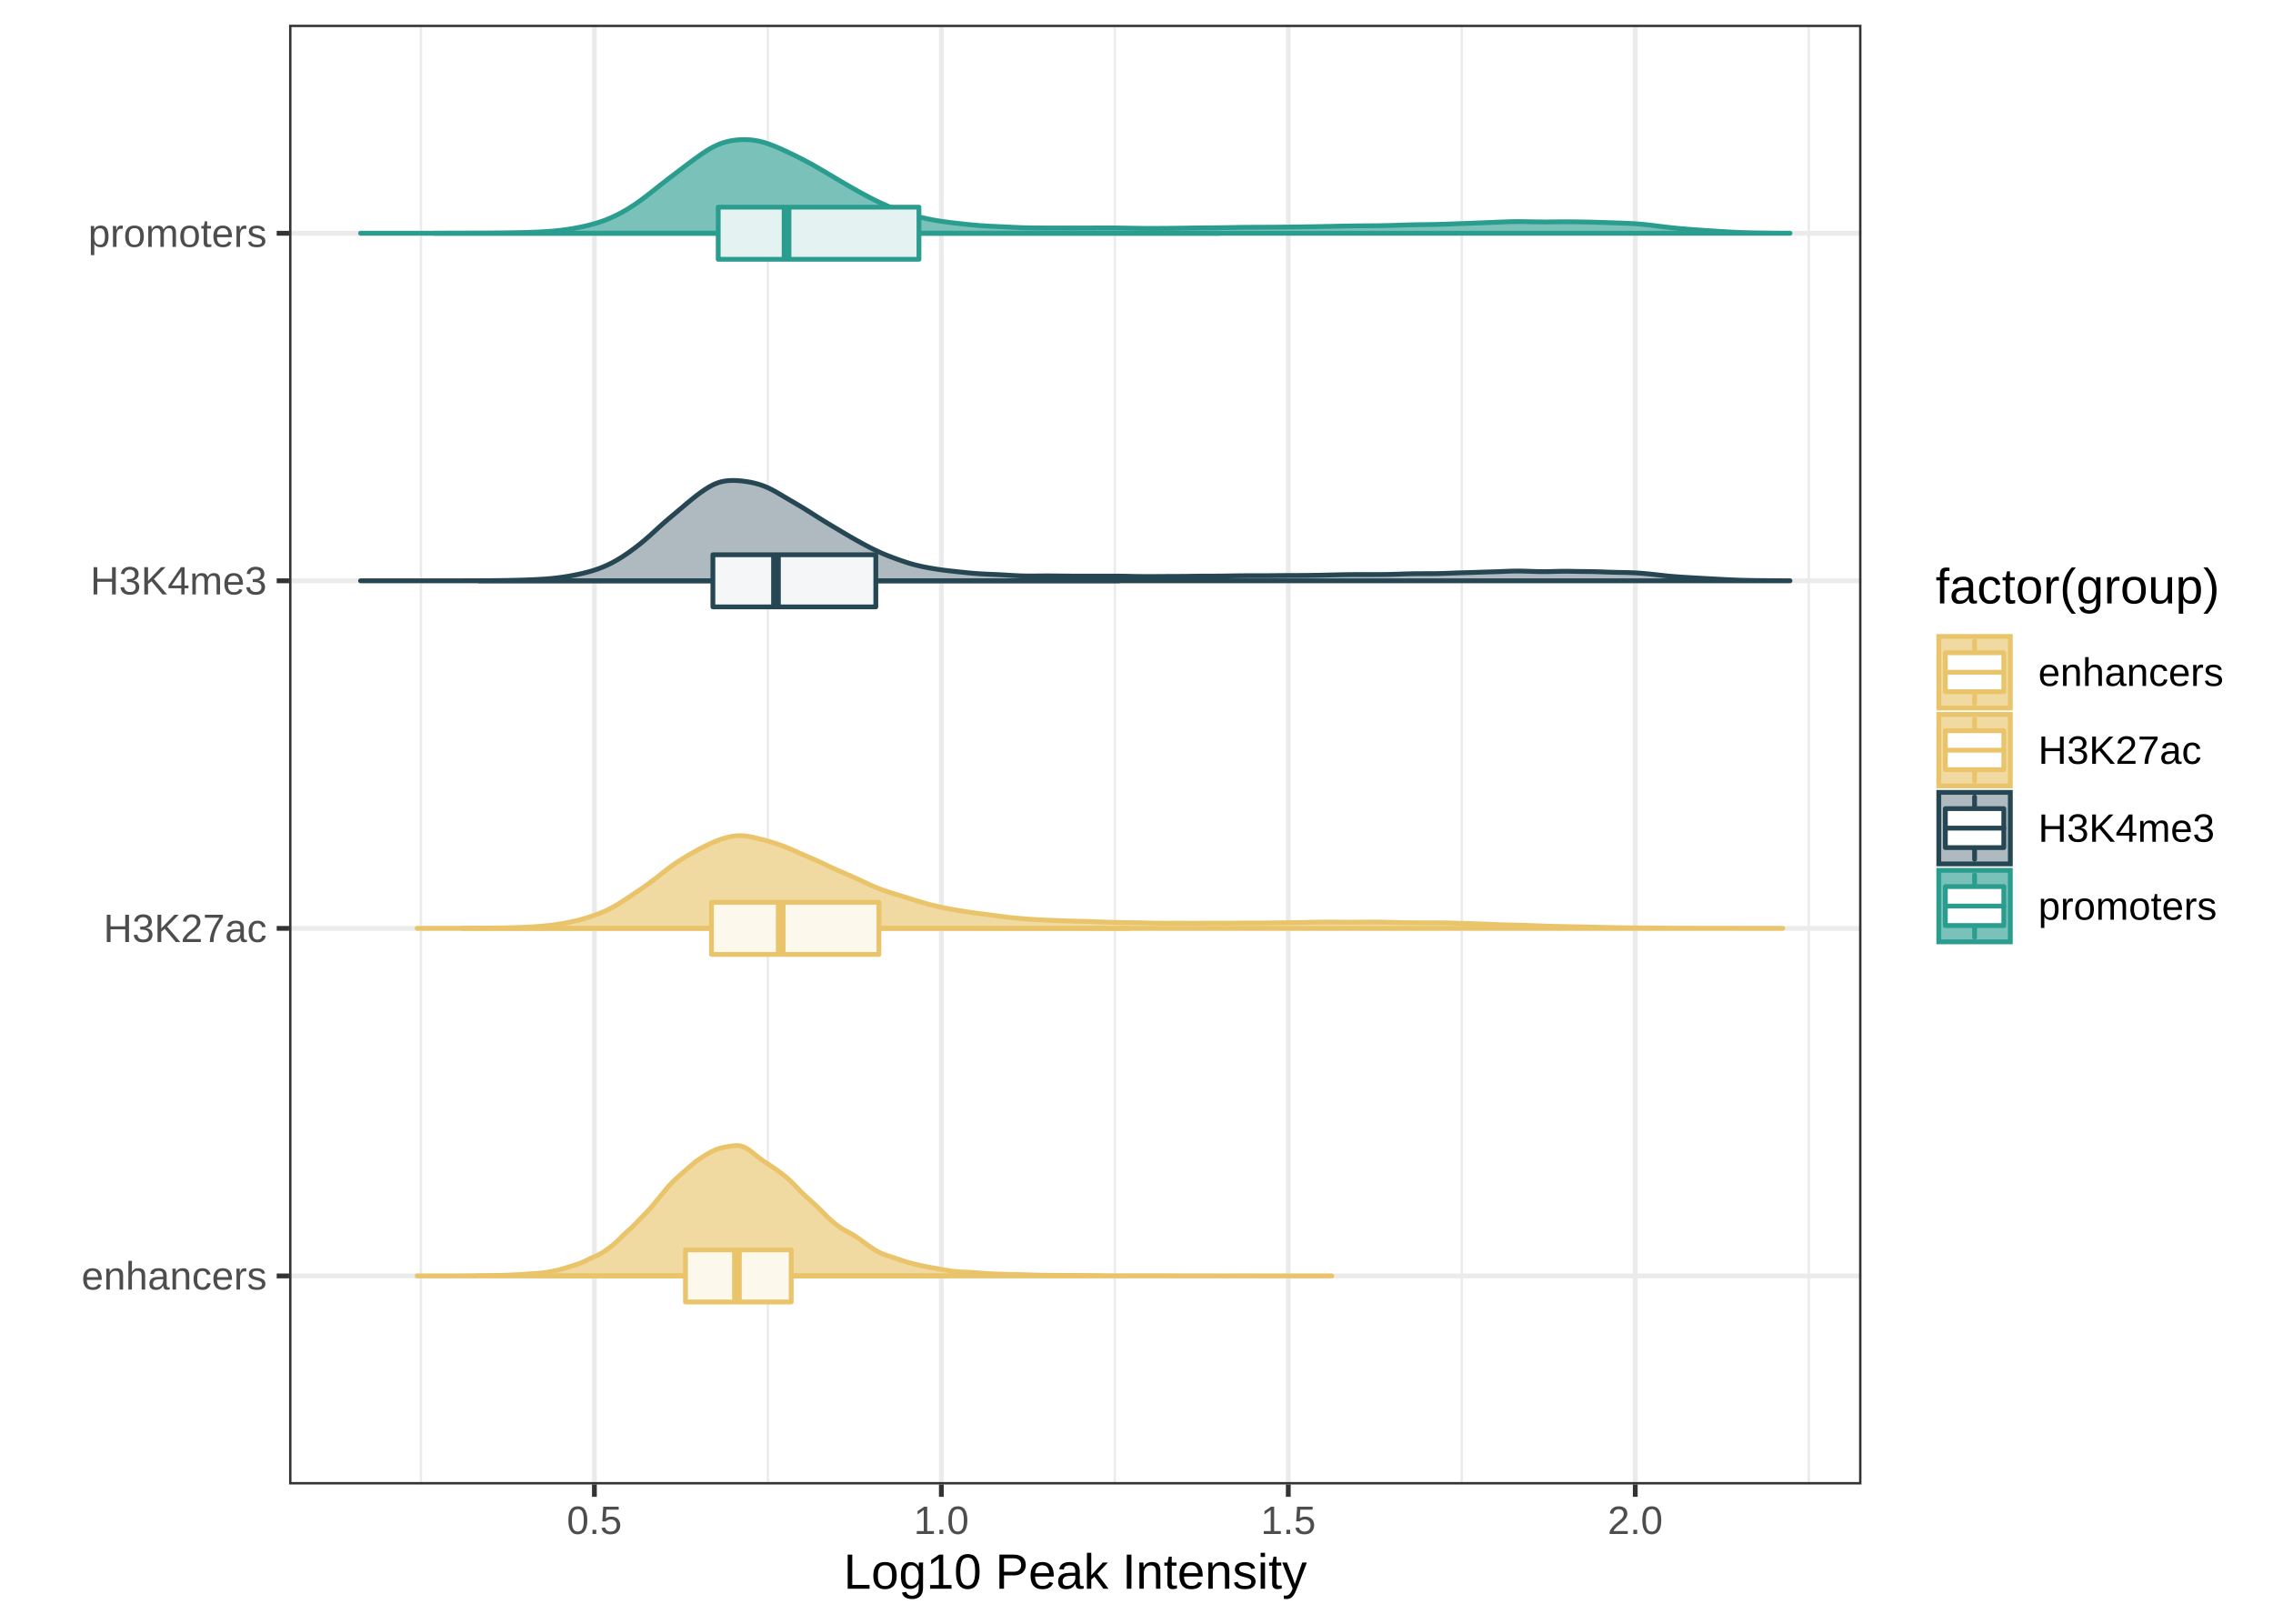 <?xml version="1.0" encoding="UTF-8"?>
<svg xmlns="http://www.w3.org/2000/svg" xmlns:xlink="http://www.w3.org/1999/xlink" width="504pt" height="360pt" viewBox="0 0 504 360" version="1.1">
<defs>
<g>
<symbol overflow="visible" id="glyph0-0">
<path style="stroke:none;" d="M 0.297 0 L 0.297 -5.859 L 2.625 -5.859 L 2.625 0 Z M 0.578 -0.297 L 2.344 -0.297 L 2.344 -5.578 L 0.578 -5.578 Z M 0.578 -0.297 "/>
</symbol>
<symbol overflow="visible" id="glyph0-1">
<path style="stroke:none;" d="M 1.188 -2.156 C 1.188 -1.914 1.207 -1.691 1.25 -1.484 C 1.301 -1.285 1.379 -1.109 1.484 -0.953 C 1.598 -0.805 1.734 -0.691 1.891 -0.609 C 2.055 -0.535 2.254 -0.5 2.484 -0.5 C 2.816 -0.5 3.082 -0.562 3.281 -0.688 C 3.488 -0.82 3.629 -0.992 3.703 -1.203 L 4.375 -1.016 C 4.32 -0.891 4.254 -0.758 4.172 -0.625 C 4.086 -0.488 3.973 -0.367 3.828 -0.266 C 3.68 -0.16 3.5 -0.078 3.281 -0.016 C 3.062 0.047 2.797 0.078 2.484 0.078 C 1.797 0.078 1.27 -0.125 0.906 -0.531 C 0.551 -0.938 0.375 -1.547 0.375 -2.359 C 0.375 -2.785 0.426 -3.148 0.531 -3.453 C 0.645 -3.754 0.797 -4 0.984 -4.188 C 1.172 -4.383 1.391 -4.523 1.641 -4.609 C 1.891 -4.691 2.16 -4.734 2.453 -4.734 C 2.836 -4.734 3.16 -4.672 3.422 -4.547 C 3.691 -4.422 3.906 -4.242 4.062 -4.016 C 4.219 -3.797 4.328 -3.535 4.391 -3.234 C 4.461 -2.93 4.5 -2.609 4.5 -2.266 L 4.5 -2.156 Z M 3.703 -2.75 C 3.66 -3.238 3.535 -3.594 3.328 -3.812 C 3.117 -4.039 2.82 -4.156 2.438 -4.156 C 2.312 -4.156 2.176 -4.133 2.031 -4.094 C 1.895 -4.051 1.766 -3.977 1.641 -3.875 C 1.516 -3.77 1.41 -3.625 1.328 -3.438 C 1.254 -3.258 1.207 -3.031 1.188 -2.75 Z M 3.703 -2.75 "/>
</symbol>
<symbol overflow="visible" id="glyph0-2">
<path style="stroke:none;" d="M 3.547 0 L 3.547 -2.953 C 3.547 -3.172 3.523 -3.352 3.484 -3.5 C 3.453 -3.656 3.398 -3.781 3.328 -3.875 C 3.254 -3.969 3.156 -4.035 3.031 -4.078 C 2.914 -4.117 2.766 -4.141 2.578 -4.141 C 2.398 -4.141 2.238 -4.102 2.094 -4.031 C 1.945 -3.969 1.82 -3.875 1.719 -3.75 C 1.613 -3.633 1.531 -3.488 1.469 -3.312 C 1.414 -3.133 1.391 -2.926 1.391 -2.688 L 1.391 0 L 0.609 0 L 0.609 -3.656 C 0.609 -3.75 0.609 -3.848 0.609 -3.953 C 0.609 -4.066 0.602 -4.172 0.594 -4.266 C 0.594 -4.359 0.594 -4.441 0.594 -4.516 C 0.594 -4.586 0.586 -4.629 0.578 -4.641 L 1.312 -4.641 C 1.312 -4.629 1.312 -4.594 1.312 -4.531 C 1.32 -4.469 1.328 -4.395 1.328 -4.312 C 1.336 -4.227 1.344 -4.145 1.344 -4.062 C 1.344 -3.977 1.344 -3.91 1.344 -3.859 L 1.359 -3.859 C 1.43 -3.992 1.508 -4.113 1.594 -4.219 C 1.688 -4.32 1.789 -4.41 1.906 -4.484 C 2.031 -4.566 2.164 -4.629 2.312 -4.672 C 2.469 -4.711 2.645 -4.734 2.844 -4.734 C 3.102 -4.734 3.328 -4.703 3.516 -4.641 C 3.703 -4.578 3.852 -4.477 3.969 -4.344 C 4.094 -4.219 4.18 -4.051 4.234 -3.844 C 4.297 -3.633 4.328 -3.383 4.328 -3.094 L 4.328 0 Z M 3.547 0 "/>
</symbol>
<symbol overflow="visible" id="glyph0-3">
<path style="stroke:none;" d="M 1.359 -3.859 C 1.441 -4.016 1.535 -4.145 1.641 -4.25 C 1.742 -4.363 1.852 -4.457 1.969 -4.531 C 2.094 -4.602 2.223 -4.656 2.359 -4.688 C 2.504 -4.719 2.664 -4.734 2.844 -4.734 C 3.145 -4.734 3.391 -4.691 3.578 -4.609 C 3.766 -4.535 3.914 -4.426 4.031 -4.281 C 4.145 -4.133 4.223 -3.957 4.266 -3.75 C 4.305 -3.551 4.328 -3.332 4.328 -3.094 L 4.328 0 L 3.547 0 L 3.547 -2.953 C 3.547 -3.148 3.531 -3.32 3.5 -3.469 C 3.477 -3.613 3.43 -3.734 3.359 -3.828 C 3.297 -3.93 3.203 -4.008 3.078 -4.062 C 2.953 -4.113 2.785 -4.141 2.578 -4.141 C 2.398 -4.141 2.238 -4.102 2.094 -4.031 C 1.945 -3.969 1.82 -3.875 1.719 -3.75 C 1.613 -3.633 1.531 -3.488 1.469 -3.312 C 1.414 -3.145 1.391 -2.953 1.391 -2.734 L 1.391 0 L 0.609 0 L 0.609 -6.375 L 1.391 -6.375 L 1.391 -4.719 C 1.391 -4.625 1.383 -4.531 1.375 -4.438 C 1.375 -4.344 1.367 -4.254 1.359 -4.172 C 1.359 -4.086 1.359 -4.02 1.359 -3.969 C 1.359 -3.914 1.352 -3.879 1.344 -3.859 Z M 1.359 -3.859 "/>
</symbol>
<symbol overflow="visible" id="glyph0-4">
<path style="stroke:none;" d="M 1.781 0.078 C 1.312 0.078 0.957 -0.039 0.719 -0.281 C 0.488 -0.531 0.375 -0.867 0.375 -1.297 C 0.375 -1.598 0.43 -1.848 0.547 -2.047 C 0.66 -2.242 0.812 -2.398 1 -2.516 C 1.188 -2.629 1.398 -2.707 1.641 -2.75 C 1.879 -2.789 2.125 -2.812 2.375 -2.812 L 3.422 -2.828 L 3.422 -3.094 C 3.422 -3.281 3.398 -3.441 3.359 -3.578 C 3.316 -3.711 3.254 -3.82 3.172 -3.906 C 3.086 -3.988 2.984 -4.047 2.859 -4.078 C 2.742 -4.117 2.598 -4.141 2.422 -4.141 C 2.273 -4.141 2.141 -4.129 2.016 -4.109 C 1.898 -4.086 1.797 -4.047 1.703 -3.984 C 1.617 -3.93 1.547 -3.859 1.484 -3.766 C 1.43 -3.672 1.398 -3.551 1.391 -3.406 L 0.578 -3.484 C 0.609 -3.66 0.66 -3.828 0.734 -3.984 C 0.816 -4.141 0.93 -4.27 1.078 -4.375 C 1.234 -4.488 1.422 -4.578 1.641 -4.641 C 1.859 -4.703 2.125 -4.734 2.438 -4.734 C 3.02 -4.734 3.457 -4.598 3.75 -4.328 C 4.051 -4.066 4.203 -3.68 4.203 -3.172 L 4.203 -1.172 C 4.203 -0.941 4.234 -0.77 4.297 -0.656 C 4.359 -0.539 4.473 -0.484 4.641 -0.484 C 4.68 -0.484 4.723 -0.484 4.766 -0.484 C 4.805 -0.492 4.848 -0.5 4.891 -0.5 L 4.891 -0.031 C 4.797 0 4.695 0.02 4.594 0.031 C 4.5 0.039 4.398 0.047 4.297 0.047 C 4.148 0.047 4.023 0.023 3.922 -0.016 C 3.816 -0.055 3.727 -0.113 3.656 -0.188 C 3.594 -0.27 3.547 -0.367 3.516 -0.484 C 3.484 -0.598 3.461 -0.734 3.453 -0.891 L 3.422 -0.891 C 3.336 -0.742 3.242 -0.609 3.141 -0.484 C 3.047 -0.367 2.93 -0.266 2.797 -0.172 C 2.672 -0.086 2.523 -0.023 2.359 0.016 C 2.191 0.055 2 0.078 1.781 0.078 Z M 1.953 -0.5 C 2.203 -0.5 2.414 -0.539 2.594 -0.625 C 2.781 -0.719 2.938 -0.832 3.062 -0.969 C 3.188 -1.113 3.273 -1.27 3.328 -1.438 C 3.391 -1.602 3.422 -1.758 3.422 -1.906 L 3.422 -2.297 L 2.578 -2.281 C 2.391 -2.27 2.207 -2.254 2.031 -2.234 C 1.863 -2.211 1.711 -2.164 1.578 -2.094 C 1.453 -2.02 1.352 -1.914 1.281 -1.781 C 1.207 -1.656 1.172 -1.488 1.172 -1.281 C 1.172 -1.031 1.238 -0.836 1.375 -0.703 C 1.508 -0.566 1.703 -0.5 1.953 -0.5 Z M 1.953 -0.5 "/>
</symbol>
<symbol overflow="visible" id="glyph0-5">
<path style="stroke:none;" d="M 1.188 -2.344 C 1.188 -2.082 1.203 -1.836 1.234 -1.609 C 1.273 -1.391 1.344 -1.195 1.438 -1.031 C 1.531 -0.875 1.648 -0.75 1.797 -0.656 C 1.941 -0.57 2.129 -0.531 2.359 -0.531 C 2.629 -0.531 2.852 -0.602 3.031 -0.75 C 3.219 -0.895 3.336 -1.125 3.391 -1.438 L 4.172 -1.391 C 4.141 -1.191 4.082 -1.004 4 -0.828 C 3.914 -0.648 3.797 -0.492 3.641 -0.359 C 3.492 -0.223 3.316 -0.113 3.109 -0.031 C 2.898 0.039 2.656 0.078 2.375 0.078 C 2.008 0.078 1.695 0.02 1.438 -0.094 C 1.188 -0.219 0.984 -0.391 0.828 -0.609 C 0.672 -0.828 0.555 -1.082 0.484 -1.375 C 0.41 -1.664 0.375 -1.984 0.375 -2.328 C 0.375 -2.641 0.398 -2.914 0.453 -3.156 C 0.504 -3.395 0.578 -3.602 0.672 -3.781 C 0.766 -3.957 0.875 -4.109 1 -4.234 C 1.125 -4.359 1.258 -4.457 1.406 -4.531 C 1.551 -4.602 1.707 -4.656 1.875 -4.688 C 2.039 -4.719 2.203 -4.734 2.359 -4.734 C 2.617 -4.734 2.852 -4.695 3.062 -4.625 C 3.27 -4.551 3.445 -4.453 3.594 -4.328 C 3.738 -4.203 3.852 -4.055 3.938 -3.891 C 4.031 -3.723 4.098 -3.539 4.141 -3.344 L 3.344 -3.281 C 3.301 -3.539 3.195 -3.742 3.031 -3.891 C 2.875 -4.047 2.645 -4.125 2.344 -4.125 C 2.125 -4.125 1.941 -4.086 1.797 -4.016 C 1.648 -3.941 1.531 -3.832 1.438 -3.688 C 1.344 -3.539 1.273 -3.352 1.234 -3.125 C 1.203 -2.906 1.188 -2.645 1.188 -2.344 Z M 1.188 -2.344 "/>
</symbol>
<symbol overflow="visible" id="glyph0-6">
<path style="stroke:none;" d="M 0.609 0 L 0.609 -3.562 C 0.609 -3.664 0.609 -3.766 0.609 -3.859 C 0.609 -3.961 0.602 -4.062 0.594 -4.156 C 0.594 -4.25 0.594 -4.336 0.594 -4.422 C 0.594 -4.504 0.586 -4.578 0.578 -4.641 L 1.312 -4.641 C 1.312 -4.578 1.312 -4.504 1.312 -4.422 C 1.32 -4.336 1.328 -4.25 1.328 -4.156 C 1.336 -4.07 1.344 -3.988 1.344 -3.906 C 1.344 -3.82 1.344 -3.754 1.344 -3.703 L 1.359 -3.703 C 1.422 -3.879 1.477 -4.031 1.531 -4.156 C 1.594 -4.289 1.664 -4.398 1.75 -4.484 C 1.832 -4.566 1.93 -4.629 2.047 -4.672 C 2.16 -4.711 2.301 -4.734 2.469 -4.734 C 2.531 -4.734 2.586 -4.727 2.641 -4.719 C 2.703 -4.707 2.75 -4.695 2.781 -4.688 L 2.781 -3.984 C 2.727 -3.992 2.664 -4.004 2.594 -4.016 C 2.531 -4.023 2.457 -4.031 2.375 -4.031 C 2.195 -4.031 2.047 -3.988 1.922 -3.906 C 1.797 -3.82 1.691 -3.707 1.609 -3.562 C 1.535 -3.426 1.477 -3.258 1.438 -3.062 C 1.406 -2.863 1.391 -2.648 1.391 -2.422 L 1.391 0 Z M 0.609 0 "/>
</symbol>
<symbol overflow="visible" id="glyph0-7">
<path style="stroke:none;" d="M 4.078 -1.281 C 4.078 -1.062 4.035 -0.867 3.953 -0.703 C 3.867 -0.535 3.742 -0.391 3.578 -0.266 C 3.422 -0.148 3.223 -0.062 2.984 0 C 2.754 0.051 2.488 0.078 2.188 0.078 C 1.926 0.078 1.688 0.055 1.469 0.016 C 1.25 -0.016 1.055 -0.078 0.891 -0.172 C 0.734 -0.266 0.598 -0.383 0.484 -0.531 C 0.379 -0.688 0.301 -0.875 0.25 -1.094 L 0.922 -1.219 C 0.992 -0.969 1.129 -0.785 1.328 -0.672 C 1.535 -0.555 1.82 -0.5 2.188 -0.5 C 2.352 -0.5 2.504 -0.508 2.641 -0.531 C 2.785 -0.562 2.906 -0.602 3 -0.656 C 3.102 -0.707 3.18 -0.781 3.234 -0.875 C 3.297 -0.969 3.328 -1.082 3.328 -1.219 C 3.328 -1.363 3.289 -1.477 3.219 -1.562 C 3.156 -1.656 3.066 -1.734 2.953 -1.797 C 2.836 -1.859 2.695 -1.91 2.531 -1.953 C 2.363 -1.992 2.176 -2.039 1.969 -2.094 C 1.789 -2.145 1.609 -2.203 1.422 -2.266 C 1.234 -2.328 1.066 -2.406 0.922 -2.5 C 0.773 -2.602 0.656 -2.727 0.562 -2.875 C 0.469 -3.02 0.422 -3.203 0.422 -3.422 C 0.422 -3.848 0.57 -4.172 0.875 -4.391 C 1.176 -4.609 1.617 -4.719 2.203 -4.719 C 2.711 -4.719 3.117 -4.625 3.422 -4.438 C 3.723 -4.258 3.914 -3.973 4 -3.578 L 3.297 -3.5 C 3.273 -3.613 3.227 -3.711 3.156 -3.797 C 3.094 -3.879 3.008 -3.945 2.906 -4 C 2.812 -4.051 2.703 -4.086 2.578 -4.109 C 2.461 -4.129 2.336 -4.141 2.203 -4.141 C 1.848 -4.141 1.586 -4.082 1.422 -3.969 C 1.266 -3.863 1.188 -3.707 1.188 -3.5 C 1.188 -3.375 1.211 -3.27 1.266 -3.188 C 1.328 -3.102 1.414 -3.031 1.531 -2.969 C 1.645 -2.914 1.773 -2.867 1.922 -2.828 C 2.078 -2.785 2.25 -2.742 2.438 -2.703 C 2.562 -2.672 2.688 -2.633 2.812 -2.594 C 2.945 -2.562 3.07 -2.52 3.188 -2.469 C 3.312 -2.414 3.426 -2.352 3.531 -2.281 C 3.645 -2.219 3.738 -2.141 3.812 -2.047 C 3.895 -1.953 3.957 -1.844 4 -1.719 C 4.051 -1.594 4.078 -1.445 4.078 -1.281 Z M 4.078 -1.281 "/>
</symbol>
<symbol overflow="visible" id="glyph0-8">
<path style="stroke:none;" d="M 4.812 0 L 4.812 -2.812 L 1.547 -2.812 L 1.547 0 L 0.719 0 L 0.719 -6.047 L 1.547 -6.047 L 1.547 -3.484 L 4.812 -3.484 L 4.812 -6.047 L 5.641 -6.047 L 5.641 0 Z M 4.812 0 "/>
</symbol>
<symbol overflow="visible" id="glyph0-9">
<path style="stroke:none;" d="M 4.5 -1.672 C 4.5 -1.391 4.453 -1.141 4.359 -0.922 C 4.273 -0.703 4.145 -0.52 3.969 -0.375 C 3.801 -0.227 3.586 -0.113 3.328 -0.031 C 3.078 0.039 2.785 0.078 2.453 0.078 C 2.078 0.078 1.758 0.035 1.5 -0.047 C 1.25 -0.141 1.039 -0.266 0.875 -0.422 C 0.707 -0.578 0.582 -0.75 0.5 -0.938 C 0.414 -1.133 0.359 -1.344 0.328 -1.562 L 1.141 -1.625 C 1.16 -1.469 1.203 -1.32 1.266 -1.188 C 1.328 -1.062 1.41 -0.945 1.516 -0.844 C 1.617 -0.75 1.75 -0.676 1.906 -0.625 C 2.062 -0.57 2.242 -0.547 2.453 -0.547 C 2.836 -0.547 3.141 -0.641 3.359 -0.828 C 3.586 -1.023 3.703 -1.316 3.703 -1.703 C 3.703 -1.922 3.648 -2.098 3.547 -2.234 C 3.453 -2.367 3.332 -2.473 3.188 -2.547 C 3.039 -2.629 2.879 -2.68 2.703 -2.703 C 2.523 -2.734 2.363 -2.75 2.219 -2.75 L 1.781 -2.75 L 1.781 -3.422 L 2.203 -3.422 C 2.348 -3.422 2.5 -3.43 2.656 -3.453 C 2.82 -3.484 2.969 -3.535 3.094 -3.609 C 3.227 -3.691 3.336 -3.801 3.422 -3.938 C 3.504 -4.07 3.547 -4.242 3.547 -4.453 C 3.547 -4.773 3.445 -5.031 3.25 -5.219 C 3.062 -5.406 2.781 -5.5 2.406 -5.5 C 2.07 -5.5 1.797 -5.41 1.578 -5.234 C 1.367 -5.066 1.25 -4.82 1.219 -4.5 L 0.438 -4.562 C 0.469 -4.832 0.539 -5.066 0.656 -5.266 C 0.77 -5.461 0.914 -5.625 1.094 -5.75 C 1.27 -5.883 1.469 -5.984 1.688 -6.047 C 1.914 -6.109 2.16 -6.141 2.422 -6.141 C 2.754 -6.141 3.039 -6.098 3.281 -6.016 C 3.531 -5.93 3.734 -5.816 3.891 -5.672 C 4.047 -5.523 4.16 -5.352 4.234 -5.156 C 4.305 -4.969 4.344 -4.766 4.344 -4.547 C 4.344 -4.367 4.316 -4.203 4.266 -4.047 C 4.211 -3.891 4.133 -3.75 4.031 -3.625 C 3.938 -3.5 3.805 -3.391 3.641 -3.297 C 3.484 -3.211 3.297 -3.148 3.078 -3.109 L 3.078 -3.094 C 3.316 -3.062 3.523 -3.004 3.703 -2.922 C 3.891 -2.836 4.039 -2.734 4.156 -2.609 C 4.27 -2.484 4.352 -2.336 4.406 -2.172 C 4.469 -2.016 4.5 -1.848 4.5 -1.672 Z M 4.5 -1.672 "/>
</symbol>
<symbol overflow="visible" id="glyph0-10">
<path style="stroke:none;" d="M 4.75 0 L 2.328 -2.922 L 1.547 -2.312 L 1.547 0 L 0.719 0 L 0.719 -6.047 L 1.547 -6.047 L 1.547 -3.016 L 4.453 -6.047 L 5.422 -6.047 L 2.844 -3.422 L 5.766 0 Z M 4.75 0 "/>
</symbol>
<symbol overflow="visible" id="glyph0-11">
<path style="stroke:none;" d="M 0.438 0 L 0.438 -0.547 C 0.582 -0.879 0.758 -1.172 0.969 -1.422 C 1.188 -1.68 1.41 -1.914 1.641 -2.125 C 1.867 -2.332 2.098 -2.523 2.328 -2.703 C 2.555 -2.879 2.758 -3.055 2.938 -3.234 C 3.125 -3.41 3.273 -3.598 3.391 -3.797 C 3.504 -3.992 3.562 -4.211 3.562 -4.453 C 3.562 -4.629 3.535 -4.781 3.484 -4.906 C 3.43 -5.039 3.352 -5.148 3.25 -5.234 C 3.156 -5.328 3.039 -5.395 2.906 -5.438 C 2.77 -5.477 2.617 -5.5 2.453 -5.5 C 2.297 -5.5 2.148 -5.477 2.016 -5.438 C 1.879 -5.395 1.758 -5.332 1.656 -5.25 C 1.551 -5.164 1.461 -5.055 1.391 -4.922 C 1.328 -4.797 1.285 -4.648 1.266 -4.484 L 0.484 -4.562 C 0.504 -4.781 0.562 -4.984 0.656 -5.172 C 0.75 -5.359 0.879 -5.523 1.047 -5.672 C 1.211 -5.816 1.41 -5.93 1.641 -6.016 C 1.879 -6.098 2.148 -6.141 2.453 -6.141 C 2.754 -6.141 3.02 -6.102 3.25 -6.031 C 3.488 -5.957 3.688 -5.848 3.844 -5.703 C 4.008 -5.566 4.133 -5.395 4.219 -5.188 C 4.312 -4.988 4.359 -4.754 4.359 -4.484 C 4.359 -4.273 4.32 -4.078 4.25 -3.891 C 4.176 -3.711 4.078 -3.539 3.953 -3.375 C 3.828 -3.207 3.688 -3.047 3.531 -2.891 C 3.375 -2.742 3.207 -2.594 3.031 -2.438 C 2.852 -2.289 2.676 -2.145 2.5 -2 C 2.32 -1.863 2.156 -1.723 2 -1.578 C 1.844 -1.43 1.703 -1.281 1.578 -1.125 C 1.453 -0.977 1.359 -0.82 1.297 -0.656 L 4.453 -0.656 L 4.453 0 Z M 0.438 0 "/>
</symbol>
<symbol overflow="visible" id="glyph0-12">
<path style="stroke:none;" d="M 4.453 -5.422 C 4.148 -4.961 3.867 -4.516 3.609 -4.078 C 3.359 -3.648 3.141 -3.219 2.953 -2.781 C 2.773 -2.352 2.633 -1.91 2.531 -1.453 C 2.426 -0.992 2.375 -0.508 2.375 0 L 1.562 0 C 1.562 -0.477 1.617 -0.953 1.734 -1.422 C 1.848 -1.891 2.004 -2.348 2.203 -2.797 C 2.398 -3.242 2.625 -3.68 2.875 -4.109 C 3.133 -4.547 3.41 -4.973 3.703 -5.391 L 0.453 -5.391 L 0.453 -6.047 L 4.453 -6.047 Z M 4.453 -5.422 "/>
</symbol>
<symbol overflow="visible" id="glyph0-13">
<path style="stroke:none;" d="M 3.781 -1.375 L 3.781 0 L 3.047 0 L 3.047 -1.375 L 0.203 -1.375 L 0.203 -1.969 L 2.969 -6.047 L 3.781 -6.047 L 3.781 -1.984 L 4.641 -1.984 L 4.641 -1.375 Z M 3.047 -5.188 C 3.047 -5.164 3.035 -5.133 3.016 -5.094 C 2.992 -5.051 2.969 -5.004 2.938 -4.953 C 2.906 -4.898 2.875 -4.848 2.844 -4.797 C 2.812 -4.742 2.785 -4.703 2.766 -4.672 L 1.219 -2.391 C 1.195 -2.359 1.172 -2.32 1.141 -2.281 C 1.117 -2.25 1.094 -2.211 1.062 -2.172 C 1.039 -2.141 1.016 -2.102 0.984 -2.062 C 0.953 -2.031 0.93 -2.004 0.922 -1.984 L 3.047 -1.984 Z M 3.047 -5.188 "/>
</symbol>
<symbol overflow="visible" id="glyph0-14">
<path style="stroke:none;" d="M 3.297 0 L 3.297 -2.953 C 3.297 -3.172 3.281 -3.352 3.25 -3.5 C 3.227 -3.656 3.18 -3.781 3.109 -3.875 C 3.047 -3.969 2.957 -4.035 2.844 -4.078 C 2.738 -4.117 2.609 -4.141 2.453 -4.141 C 2.285 -4.141 2.133 -4.102 2 -4.031 C 1.875 -3.969 1.766 -3.875 1.672 -3.75 C 1.578 -3.633 1.504 -3.488 1.453 -3.312 C 1.398 -3.133 1.375 -2.926 1.375 -2.688 L 1.375 0 L 0.609 0 L 0.609 -3.656 C 0.609 -3.75 0.609 -3.848 0.609 -3.953 C 0.609 -4.066 0.602 -4.172 0.594 -4.266 C 0.594 -4.359 0.594 -4.441 0.594 -4.516 C 0.594 -4.586 0.586 -4.629 0.578 -4.641 L 1.312 -4.641 C 1.312 -4.629 1.312 -4.594 1.312 -4.531 C 1.32 -4.469 1.328 -4.395 1.328 -4.312 C 1.336 -4.227 1.344 -4.145 1.344 -4.062 C 1.344 -3.977 1.344 -3.91 1.344 -3.859 L 1.359 -3.859 C 1.43 -3.992 1.504 -4.113 1.578 -4.219 C 1.66 -4.32 1.754 -4.41 1.859 -4.484 C 1.973 -4.566 2.098 -4.629 2.234 -4.672 C 2.367 -4.711 2.531 -4.734 2.719 -4.734 C 3.07 -4.734 3.348 -4.66 3.547 -4.516 C 3.754 -4.379 3.898 -4.16 3.984 -3.859 L 4 -3.859 C 4.062 -3.992 4.133 -4.113 4.219 -4.219 C 4.312 -4.32 4.414 -4.41 4.531 -4.484 C 4.645 -4.566 4.77 -4.629 4.906 -4.672 C 5.051 -4.711 5.219 -4.734 5.406 -4.734 C 5.633 -4.734 5.832 -4.703 6 -4.641 C 6.176 -4.578 6.316 -4.477 6.422 -4.344 C 6.535 -4.219 6.617 -4.051 6.672 -3.844 C 6.723 -3.633 6.75 -3.383 6.75 -3.094 L 6.75 0 L 5.984 0 L 5.984 -2.953 C 5.984 -3.172 5.969 -3.352 5.938 -3.5 C 5.906 -3.656 5.859 -3.781 5.797 -3.875 C 5.734 -3.969 5.645 -4.035 5.531 -4.078 C 5.426 -4.117 5.297 -4.141 5.141 -4.141 C 4.973 -4.141 4.82 -4.109 4.688 -4.047 C 4.562 -3.984 4.453 -3.891 4.359 -3.766 C 4.266 -3.648 4.191 -3.5 4.141 -3.312 C 4.086 -3.133 4.062 -2.926 4.062 -2.688 L 4.062 0 Z M 3.297 0 "/>
</symbol>
<symbol overflow="visible" id="glyph0-15">
<path style="stroke:none;" d="M 4.516 -2.344 C 4.516 -1.988 4.484 -1.66 4.422 -1.359 C 4.367 -1.066 4.273 -0.812 4.141 -0.594 C 4.016 -0.383 3.844 -0.219 3.625 -0.094 C 3.406 0.02 3.133 0.078 2.812 0.078 C 2.477 0.078 2.188 0.016 1.938 -0.109 C 1.688 -0.234 1.5 -0.438 1.375 -0.719 L 1.344 -0.719 C 1.352 -0.719 1.359 -0.691 1.359 -0.641 C 1.359 -0.598 1.359 -0.539 1.359 -0.469 C 1.359 -0.406 1.359 -0.328 1.359 -0.234 C 1.359 -0.148 1.359 -0.066 1.359 0.016 L 1.359 1.828 L 0.594 1.828 L 0.594 -3.703 C 0.594 -3.805 0.594 -3.91 0.594 -4.016 C 0.594 -4.117 0.586 -4.211 0.578 -4.297 C 0.578 -4.379 0.578 -4.453 0.578 -4.516 C 0.578 -4.578 0.57 -4.617 0.562 -4.641 L 1.312 -4.641 C 1.312 -4.641 1.312 -4.613 1.312 -4.562 C 1.32 -4.508 1.328 -4.445 1.328 -4.375 C 1.336 -4.301 1.344 -4.223 1.344 -4.141 C 1.352 -4.055 1.359 -3.977 1.359 -3.906 L 1.375 -3.906 C 1.445 -4.051 1.523 -4.176 1.609 -4.281 C 1.703 -4.383 1.805 -4.469 1.922 -4.531 C 2.047 -4.602 2.18 -4.656 2.328 -4.688 C 2.473 -4.719 2.633 -4.734 2.812 -4.734 C 3.133 -4.734 3.406 -4.676 3.625 -4.562 C 3.844 -4.445 4.016 -4.285 4.141 -4.078 C 4.273 -3.867 4.367 -3.613 4.422 -3.312 C 4.484 -3.02 4.516 -2.695 4.516 -2.344 Z M 3.719 -2.328 C 3.719 -2.609 3.695 -2.859 3.656 -3.078 C 3.625 -3.305 3.566 -3.5 3.484 -3.656 C 3.398 -3.812 3.285 -3.926 3.141 -4 C 3.004 -4.082 2.828 -4.125 2.609 -4.125 C 2.441 -4.125 2.281 -4.098 2.125 -4.047 C 1.977 -4.004 1.848 -3.914 1.734 -3.781 C 1.617 -3.645 1.523 -3.453 1.453 -3.203 C 1.391 -2.961 1.359 -2.648 1.359 -2.266 C 1.359 -1.941 1.383 -1.664 1.438 -1.438 C 1.5 -1.207 1.582 -1.02 1.688 -0.875 C 1.789 -0.738 1.922 -0.641 2.078 -0.578 C 2.234 -0.516 2.41 -0.484 2.609 -0.484 C 2.816 -0.484 2.992 -0.523 3.141 -0.609 C 3.285 -0.691 3.398 -0.812 3.484 -0.969 C 3.566 -1.125 3.625 -1.316 3.656 -1.547 C 3.695 -1.773 3.719 -2.035 3.719 -2.328 Z M 3.719 -2.328 "/>
</symbol>
<symbol overflow="visible" id="glyph0-16">
<path style="stroke:none;" d="M 4.516 -2.328 C 4.516 -1.516 4.336 -0.91 3.984 -0.516 C 3.629 -0.117 3.109 0.078 2.422 0.078 C 2.098 0.078 1.805 0.031 1.547 -0.062 C 1.297 -0.156 1.082 -0.301 0.906 -0.5 C 0.738 -0.707 0.609 -0.961 0.516 -1.266 C 0.422 -1.566 0.375 -1.922 0.375 -2.328 C 0.375 -3.93 1.066 -4.734 2.453 -4.734 C 2.816 -4.734 3.129 -4.68 3.391 -4.578 C 3.648 -4.484 3.863 -4.332 4.031 -4.125 C 4.195 -3.926 4.316 -3.676 4.391 -3.375 C 4.473 -3.07 4.516 -2.723 4.516 -2.328 Z M 3.719 -2.328 C 3.719 -2.691 3.688 -2.988 3.625 -3.219 C 3.57 -3.457 3.488 -3.645 3.375 -3.781 C 3.27 -3.926 3.141 -4.023 2.984 -4.078 C 2.828 -4.129 2.656 -4.156 2.469 -4.156 C 2.27 -4.156 2.086 -4.125 1.922 -4.062 C 1.766 -4.008 1.629 -3.91 1.516 -3.766 C 1.41 -3.629 1.328 -3.441 1.266 -3.203 C 1.211 -2.973 1.188 -2.68 1.188 -2.328 C 1.188 -1.961 1.219 -1.66 1.281 -1.422 C 1.344 -1.191 1.426 -1.004 1.531 -0.859 C 1.645 -0.723 1.773 -0.625 1.922 -0.562 C 2.078 -0.508 2.242 -0.484 2.422 -0.484 C 2.617 -0.484 2.797 -0.508 2.953 -0.562 C 3.117 -0.625 3.254 -0.723 3.359 -0.859 C 3.473 -1.004 3.562 -1.191 3.625 -1.422 C 3.688 -1.66 3.719 -1.961 3.719 -2.328 Z M 3.719 -2.328 "/>
</symbol>
<symbol overflow="visible" id="glyph0-17">
<path style="stroke:none;" d="M 2.375 -0.031 C 2.258 0 2.141 0.02 2.016 0.031 C 1.898 0.051 1.758 0.062 1.594 0.062 C 0.977 0.062 0.672 -0.285 0.672 -0.984 L 0.672 -4.078 L 0.141 -4.078 L 0.141 -4.641 L 0.703 -4.641 L 0.922 -5.688 L 1.438 -5.688 L 1.438 -4.641 L 2.297 -4.641 L 2.297 -4.078 L 1.438 -4.078 L 1.438 -1.156 C 1.438 -0.926 1.473 -0.766 1.547 -0.672 C 1.617 -0.586 1.75 -0.547 1.938 -0.547 C 2.008 -0.547 2.078 -0.551 2.141 -0.562 C 2.211 -0.57 2.289 -0.586 2.375 -0.609 Z M 2.375 -0.031 "/>
</symbol>
<symbol overflow="visible" id="glyph0-18">
<path style="stroke:none;" d="M 4.547 -3.031 C 4.547 -2.445 4.488 -1.957 4.375 -1.562 C 4.27 -1.164 4.117 -0.844 3.922 -0.594 C 3.734 -0.352 3.508 -0.18 3.25 -0.078 C 3 0.023 2.727 0.078 2.438 0.078 C 2.145 0.078 1.867 0.023 1.609 -0.078 C 1.359 -0.18 1.141 -0.352 0.953 -0.594 C 0.766 -0.844 0.613 -1.164 0.5 -1.562 C 0.395 -1.957 0.344 -2.445 0.344 -3.031 C 0.344 -3.633 0.395 -4.133 0.5 -4.531 C 0.613 -4.938 0.766 -5.258 0.953 -5.5 C 1.141 -5.738 1.359 -5.906 1.609 -6 C 1.867 -6.094 2.156 -6.141 2.469 -6.141 C 2.75 -6.141 3.016 -6.094 3.266 -6 C 3.523 -5.906 3.75 -5.738 3.938 -5.5 C 4.125 -5.258 4.27 -4.938 4.375 -4.531 C 4.488 -4.133 4.547 -3.633 4.547 -3.031 Z M 3.766 -3.031 C 3.766 -3.508 3.734 -3.906 3.672 -4.219 C 3.617 -4.539 3.535 -4.797 3.422 -4.984 C 3.305 -5.18 3.164 -5.316 3 -5.391 C 2.844 -5.473 2.664 -5.516 2.469 -5.516 C 2.25 -5.516 2.055 -5.473 1.891 -5.391 C 1.723 -5.316 1.582 -5.18 1.469 -4.984 C 1.352 -4.797 1.266 -4.539 1.203 -4.219 C 1.148 -3.906 1.125 -3.508 1.125 -3.031 C 1.125 -2.562 1.148 -2.164 1.203 -1.844 C 1.266 -1.531 1.352 -1.273 1.469 -1.078 C 1.582 -0.891 1.719 -0.754 1.875 -0.672 C 2.039 -0.586 2.227 -0.547 2.438 -0.547 C 2.645 -0.547 2.828 -0.586 2.984 -0.672 C 3.148 -0.754 3.289 -0.891 3.406 -1.078 C 3.52 -1.273 3.609 -1.531 3.672 -1.844 C 3.734 -2.164 3.766 -2.562 3.766 -3.031 Z M 3.766 -3.031 "/>
</symbol>
<symbol overflow="visible" id="glyph0-19">
<path style="stroke:none;" d="M 0.797 0 L 0.797 -0.938 L 1.641 -0.938 L 1.641 0 Z M 0.797 0 "/>
</symbol>
<symbol overflow="visible" id="glyph0-20">
<path style="stroke:none;" d="M 4.516 -1.969 C 4.516 -1.664 4.469 -1.391 4.375 -1.141 C 4.289 -0.891 4.156 -0.672 3.969 -0.484 C 3.789 -0.305 3.566 -0.164 3.297 -0.062 C 3.035 0.031 2.727 0.078 2.375 0.078 C 2.062 0.078 1.785 0.039 1.547 -0.031 C 1.305 -0.102 1.102 -0.203 0.938 -0.328 C 0.781 -0.461 0.648 -0.613 0.547 -0.781 C 0.453 -0.957 0.391 -1.148 0.359 -1.359 L 1.141 -1.438 C 1.172 -1.32 1.211 -1.211 1.266 -1.109 C 1.328 -1.004 1.406 -0.91 1.5 -0.828 C 1.602 -0.742 1.723 -0.676 1.859 -0.625 C 2.004 -0.57 2.18 -0.547 2.391 -0.547 C 2.586 -0.547 2.77 -0.578 2.938 -0.641 C 3.102 -0.703 3.242 -0.789 3.359 -0.906 C 3.473 -1.031 3.562 -1.176 3.625 -1.344 C 3.688 -1.52 3.719 -1.723 3.719 -1.953 C 3.719 -2.141 3.688 -2.312 3.625 -2.469 C 3.57 -2.625 3.488 -2.758 3.375 -2.875 C 3.258 -2.988 3.117 -3.078 2.953 -3.141 C 2.797 -3.203 2.613 -3.234 2.406 -3.234 C 2.281 -3.234 2.16 -3.219 2.047 -3.188 C 1.941 -3.164 1.844 -3.133 1.75 -3.094 C 1.656 -3.062 1.57 -3.016 1.5 -2.953 C 1.426 -2.898 1.352 -2.848 1.281 -2.797 L 0.531 -2.797 L 0.734 -6.047 L 4.172 -6.047 L 4.172 -5.391 L 1.438 -5.391 L 1.312 -3.469 C 1.457 -3.582 1.629 -3.676 1.828 -3.75 C 2.035 -3.82 2.281 -3.859 2.562 -3.859 C 2.863 -3.859 3.133 -3.812 3.375 -3.719 C 3.613 -3.633 3.816 -3.504 3.984 -3.328 C 4.16 -3.16 4.289 -2.961 4.375 -2.734 C 4.469 -2.504 4.516 -2.25 4.516 -1.969 Z M 4.516 -1.969 "/>
</symbol>
<symbol overflow="visible" id="glyph0-21">
<path style="stroke:none;" d="M 0.672 0 L 0.672 -0.656 L 2.219 -0.656 L 2.219 -5.312 L 0.844 -4.344 L 0.844 -5.062 L 2.281 -6.047 L 2.984 -6.047 L 2.984 -0.656 L 4.469 -0.656 L 4.469 0 Z M 0.672 0 "/>
</symbol>
<symbol overflow="visible" id="glyph1-0">
<path style="stroke:none;" d="M 0.359 0 L 0.359 -7.328 L 3.281 -7.328 L 3.281 0 Z M 0.734 -0.359 L 2.922 -0.359 L 2.922 -6.969 L 0.734 -6.969 Z M 0.734 -0.359 "/>
</symbol>
<symbol overflow="visible" id="glyph1-1">
<path style="stroke:none;" d="M 0.906 0 L 0.906 -7.562 L 1.922 -7.562 L 1.922 -0.844 L 5.75 -0.844 L 5.75 0 Z M 0.906 0 "/>
</symbol>
<symbol overflow="visible" id="glyph1-2">
<path style="stroke:none;" d="M 5.656 -2.906 C 5.656 -1.895 5.43 -1.141 4.984 -0.641 C 4.535 -0.141 3.883 0.109 3.031 0.109 C 2.625 0.109 2.258 0.047 1.938 -0.078 C 1.625 -0.203 1.359 -0.391 1.141 -0.641 C 0.922 -0.891 0.754 -1.203 0.641 -1.578 C 0.523 -1.953 0.469 -2.395 0.469 -2.906 C 0.469 -4.914 1.332 -5.922 3.062 -5.922 C 3.52 -5.922 3.91 -5.859 4.234 -5.734 C 4.566 -5.609 4.836 -5.422 5.047 -5.172 C 5.254 -4.922 5.406 -4.602 5.5 -4.219 C 5.602 -3.844 5.656 -3.406 5.656 -2.906 Z M 4.641 -2.906 C 4.641 -3.363 4.602 -3.738 4.531 -4.031 C 4.469 -4.32 4.367 -4.555 4.234 -4.734 C 4.098 -4.91 3.93 -5.031 3.734 -5.094 C 3.547 -5.164 3.328 -5.203 3.078 -5.203 C 2.836 -5.203 2.613 -5.164 2.406 -5.094 C 2.207 -5.02 2.039 -4.895 1.906 -4.719 C 1.77 -4.539 1.664 -4.305 1.594 -4.016 C 1.52 -3.723 1.484 -3.352 1.484 -2.906 C 1.484 -2.457 1.52 -2.082 1.594 -1.781 C 1.676 -1.488 1.785 -1.254 1.922 -1.078 C 2.055 -0.91 2.219 -0.789 2.406 -0.719 C 2.594 -0.645 2.801 -0.609 3.031 -0.609 C 3.27 -0.609 3.488 -0.641 3.688 -0.703 C 3.895 -0.773 4.066 -0.898 4.203 -1.078 C 4.348 -1.254 4.457 -1.488 4.531 -1.781 C 4.602 -2.082 4.641 -2.457 4.641 -2.906 Z M 4.641 -2.906 "/>
</symbol>
<symbol overflow="visible" id="glyph1-3">
<path style="stroke:none;" d="M 2.938 2.281 C 2.602 2.281 2.305 2.242 2.047 2.172 C 1.797 2.109 1.578 2.016 1.391 1.891 C 1.211 1.766 1.066 1.613 0.953 1.438 C 0.836 1.258 0.754 1.062 0.703 0.844 L 1.672 0.703 C 1.734 0.973 1.875 1.18 2.094 1.328 C 2.32 1.473 2.613 1.547 2.969 1.547 C 3.188 1.547 3.383 1.516 3.562 1.453 C 3.738 1.391 3.891 1.289 4.016 1.156 C 4.148 1.031 4.25 0.859 4.312 0.641 C 4.383 0.422 4.422 0.16 4.422 -0.141 L 4.422 -1.078 L 4.406 -1.078 C 4.332 -0.93 4.242 -0.789 4.141 -0.656 C 4.035 -0.52 3.906 -0.398 3.75 -0.297 C 3.602 -0.191 3.426 -0.109 3.219 -0.047 C 3.02 0.016 2.789 0.047 2.531 0.047 C 2.164 0.047 1.848 -0.016 1.578 -0.141 C 1.316 -0.266 1.102 -0.445 0.938 -0.688 C 0.77 -0.938 0.648 -1.242 0.578 -1.609 C 0.504 -1.984 0.469 -2.41 0.469 -2.891 C 0.469 -3.359 0.504 -3.773 0.578 -4.141 C 0.648 -4.516 0.773 -4.832 0.953 -5.094 C 1.129 -5.352 1.352 -5.551 1.625 -5.688 C 1.906 -5.832 2.242 -5.906 2.641 -5.906 C 3.055 -5.906 3.414 -5.812 3.719 -5.625 C 4.02 -5.438 4.254 -5.164 4.422 -4.812 C 4.422 -4.906 4.422 -5.004 4.422 -5.109 C 4.43 -5.223 4.438 -5.328 4.438 -5.422 C 4.445 -5.523 4.457 -5.613 4.469 -5.688 C 4.477 -5.758 4.484 -5.801 4.484 -5.812 L 5.406 -5.812 C 5.406 -5.781 5.398 -5.723 5.391 -5.641 C 5.391 -5.566 5.383 -5.473 5.375 -5.359 C 5.375 -5.254 5.375 -5.133 5.375 -5 C 5.375 -4.875 5.375 -4.742 5.375 -4.609 L 5.375 -0.172 C 5.375 0.641 5.172 1.25 4.766 1.656 C 4.367 2.07 3.758 2.281 2.938 2.281 Z M 4.422 -2.906 C 4.422 -3.312 4.375 -3.656 4.281 -3.938 C 4.195 -4.227 4.082 -4.461 3.938 -4.641 C 3.789 -4.828 3.625 -4.961 3.438 -5.047 C 3.258 -5.141 3.07 -5.188 2.875 -5.188 C 2.633 -5.188 2.426 -5.141 2.25 -5.047 C 2.07 -4.961 1.922 -4.828 1.797 -4.641 C 1.68 -4.461 1.598 -4.227 1.547 -3.938 C 1.492 -3.645 1.469 -3.301 1.469 -2.906 C 1.469 -2.488 1.492 -2.133 1.547 -1.844 C 1.598 -1.562 1.68 -1.332 1.797 -1.156 C 1.91 -0.977 2.055 -0.852 2.234 -0.781 C 2.41 -0.707 2.617 -0.672 2.859 -0.672 C 3.055 -0.672 3.242 -0.711 3.422 -0.797 C 3.609 -0.879 3.773 -1.008 3.922 -1.188 C 4.066 -1.363 4.188 -1.594 4.281 -1.875 C 4.375 -2.156 4.422 -2.5 4.422 -2.906 Z M 4.422 -2.906 "/>
</symbol>
<symbol overflow="visible" id="glyph1-4">
<path style="stroke:none;" d="M 0.844 0 L 0.844 -0.828 L 2.766 -0.828 L 2.766 -6.641 L 1.062 -5.422 L 1.062 -6.344 L 2.844 -7.562 L 3.734 -7.562 L 3.734 -0.828 L 5.578 -0.828 L 5.578 0 Z M 0.844 0 "/>
</symbol>
<symbol overflow="visible" id="glyph1-5">
<path style="stroke:none;" d="M 5.688 -3.781 C 5.688 -3.062 5.617 -2.453 5.484 -1.953 C 5.348 -1.453 5.16 -1.051 4.922 -0.75 C 4.68 -0.445 4.398 -0.227 4.078 -0.094 C 3.754 0.039 3.41 0.109 3.047 0.109 C 2.68 0.109 2.336 0.039 2.016 -0.094 C 1.691 -0.227 1.41 -0.445 1.172 -0.75 C 0.941 -1.051 0.758 -1.445 0.625 -1.938 C 0.5 -2.438 0.438 -3.051 0.438 -3.781 C 0.438 -4.551 0.5 -5.18 0.625 -5.672 C 0.758 -6.172 0.945 -6.57 1.188 -6.875 C 1.426 -7.176 1.707 -7.383 2.031 -7.5 C 2.352 -7.625 2.703 -7.688 3.078 -7.688 C 3.441 -7.688 3.781 -7.625 4.094 -7.5 C 4.414 -7.383 4.691 -7.176 4.922 -6.875 C 5.16 -6.57 5.348 -6.172 5.484 -5.672 C 5.617 -5.18 5.688 -4.551 5.688 -3.781 Z M 4.703 -3.781 C 4.703 -4.383 4.664 -4.883 4.594 -5.281 C 4.52 -5.688 4.414 -6.004 4.281 -6.234 C 4.145 -6.473 3.973 -6.641 3.766 -6.734 C 3.566 -6.836 3.336 -6.891 3.078 -6.891 C 2.805 -6.891 2.566 -6.836 2.359 -6.734 C 2.148 -6.641 1.973 -6.473 1.828 -6.234 C 1.691 -5.992 1.586 -5.676 1.516 -5.281 C 1.441 -4.883 1.406 -4.383 1.406 -3.781 C 1.406 -3.207 1.441 -2.719 1.516 -2.312 C 1.586 -1.914 1.691 -1.598 1.828 -1.359 C 1.973 -1.117 2.148 -0.945 2.359 -0.844 C 2.566 -0.738 2.801 -0.688 3.062 -0.688 C 3.312 -0.688 3.535 -0.738 3.734 -0.844 C 3.941 -0.945 4.113 -1.117 4.25 -1.359 C 4.395 -1.598 4.504 -1.914 4.578 -2.312 C 4.66 -2.719 4.703 -3.207 4.703 -3.781 Z M 4.703 -3.781 "/>
</symbol>
<symbol overflow="visible" id="glyph1-6">
<path style="stroke:none;" d=""/>
</symbol>
<symbol overflow="visible" id="glyph1-7">
<path style="stroke:none;" d="M 6.75 -5.297 C 6.75 -4.961 6.691 -4.648 6.578 -4.359 C 6.473 -4.078 6.312 -3.832 6.094 -3.625 C 5.883 -3.414 5.613 -3.25 5.281 -3.125 C 4.957 -3.008 4.582 -2.953 4.156 -2.953 L 1.922 -2.953 L 1.922 0 L 0.906 0 L 0.906 -7.562 L 4.094 -7.562 C 4.539 -7.562 4.93 -7.504 5.266 -7.391 C 5.598 -7.285 5.875 -7.133 6.094 -6.938 C 6.312 -6.738 6.473 -6.5 6.578 -6.219 C 6.691 -5.938 6.75 -5.629 6.75 -5.297 Z M 5.719 -5.281 C 5.719 -5.758 5.57 -6.125 5.281 -6.375 C 4.988 -6.625 4.551 -6.75 3.969 -6.75 L 1.922 -6.75 L 1.922 -3.766 L 4 -3.766 C 4.594 -3.766 5.023 -3.895 5.297 -4.156 C 5.578 -4.414 5.719 -4.789 5.719 -5.281 Z M 5.719 -5.281 "/>
</symbol>
<symbol overflow="visible" id="glyph1-8">
<path style="stroke:none;" d="M 1.484 -2.703 C 1.484 -2.398 1.516 -2.117 1.578 -1.859 C 1.641 -1.609 1.734 -1.391 1.859 -1.203 C 1.992 -1.016 2.16 -0.867 2.359 -0.766 C 2.566 -0.672 2.816 -0.625 3.109 -0.625 C 3.523 -0.625 3.859 -0.707 4.109 -0.875 C 4.359 -1.039 4.531 -1.254 4.625 -1.516 L 5.469 -1.266 C 5.406 -1.109 5.316 -0.945 5.203 -0.781 C 5.098 -0.613 4.953 -0.461 4.766 -0.328 C 4.586 -0.203 4.363 -0.098 4.094 -0.016 C 3.82 0.066 3.492 0.109 3.109 0.109 C 2.242 0.109 1.586 -0.145 1.141 -0.656 C 0.691 -1.164 0.469 -1.926 0.469 -2.938 C 0.469 -3.488 0.535 -3.953 0.672 -4.328 C 0.805 -4.703 0.988 -5.008 1.219 -5.25 C 1.457 -5.488 1.734 -5.66 2.047 -5.766 C 2.367 -5.867 2.707 -5.922 3.062 -5.922 C 3.551 -5.922 3.957 -5.844 4.281 -5.688 C 4.613 -5.531 4.879 -5.312 5.078 -5.031 C 5.273 -4.75 5.414 -4.422 5.5 -4.047 C 5.582 -3.672 5.625 -3.266 5.625 -2.828 L 5.625 -2.703 Z M 4.625 -3.438 C 4.57 -4.051 4.414 -4.5 4.156 -4.781 C 3.906 -5.062 3.535 -5.203 3.047 -5.203 C 2.891 -5.203 2.723 -5.176 2.547 -5.125 C 2.367 -5.07 2.203 -4.977 2.047 -4.844 C 1.898 -4.719 1.773 -4.539 1.672 -4.312 C 1.566 -4.082 1.508 -3.789 1.5 -3.438 Z M 4.625 -3.438 "/>
</symbol>
<symbol overflow="visible" id="glyph1-9">
<path style="stroke:none;" d="M 2.219 0.109 C 1.633 0.109 1.195 -0.039 0.906 -0.344 C 0.613 -0.656 0.469 -1.082 0.469 -1.625 C 0.469 -2.008 0.539 -2.32 0.688 -2.562 C 0.832 -2.812 1.02 -3.004 1.25 -3.141 C 1.488 -3.285 1.758 -3.383 2.062 -3.438 C 2.363 -3.488 2.664 -3.52 2.969 -3.531 L 4.281 -3.547 L 4.281 -3.859 C 4.281 -4.098 4.254 -4.301 4.203 -4.469 C 4.148 -4.645 4.07 -4.781 3.969 -4.875 C 3.863 -4.977 3.734 -5.055 3.578 -5.109 C 3.43 -5.16 3.25 -5.188 3.031 -5.188 C 2.844 -5.188 2.672 -5.172 2.516 -5.141 C 2.367 -5.117 2.238 -5.07 2.125 -5 C 2.02 -4.926 1.93 -4.828 1.859 -4.703 C 1.797 -4.586 1.754 -4.441 1.734 -4.266 L 0.719 -4.344 C 0.758 -4.57 0.828 -4.781 0.922 -4.969 C 1.023 -5.164 1.172 -5.332 1.359 -5.469 C 1.547 -5.613 1.773 -5.723 2.047 -5.797 C 2.328 -5.879 2.664 -5.922 3.062 -5.922 C 3.789 -5.922 4.336 -5.754 4.703 -5.422 C 5.078 -5.086 5.266 -4.602 5.266 -3.969 L 5.266 -1.469 C 5.266 -1.176 5.301 -0.957 5.375 -0.812 C 5.445 -0.664 5.586 -0.594 5.797 -0.594 C 5.848 -0.594 5.898 -0.598 5.953 -0.609 C 6.016 -0.617 6.07 -0.629 6.125 -0.641 L 6.125 -0.031 C 6 0 5.875 0.02 5.75 0.031 C 5.633 0.039 5.508 0.047 5.375 0.047 C 5.188 0.047 5.023 0.023 4.891 -0.016 C 4.766 -0.066 4.66 -0.141 4.578 -0.234 C 4.492 -0.336 4.43 -0.461 4.391 -0.609 C 4.348 -0.754 4.32 -0.922 4.312 -1.109 L 4.281 -1.109 C 4.176 -0.922 4.062 -0.75 3.938 -0.594 C 3.812 -0.445 3.664 -0.32 3.5 -0.219 C 3.344 -0.113 3.156 -0.035 2.938 0.016 C 2.727 0.078 2.488 0.109 2.219 0.109 Z M 2.438 -0.625 C 2.75 -0.625 3.02 -0.676 3.25 -0.781 C 3.477 -0.895 3.672 -1.039 3.828 -1.219 C 3.984 -1.395 4.098 -1.586 4.172 -1.797 C 4.242 -2.004 4.281 -2.203 4.281 -2.391 L 4.281 -2.875 L 3.219 -2.844 C 2.988 -2.844 2.766 -2.828 2.547 -2.797 C 2.336 -2.766 2.148 -2.703 1.984 -2.609 C 1.828 -2.523 1.703 -2.398 1.609 -2.234 C 1.516 -2.078 1.469 -1.867 1.469 -1.609 C 1.469 -1.297 1.551 -1.051 1.719 -0.875 C 1.883 -0.707 2.125 -0.625 2.438 -0.625 Z M 2.438 -0.625 "/>
</symbol>
<symbol overflow="visible" id="glyph1-10">
<path style="stroke:none;" d="M 4.391 0 L 2.422 -2.656 L 1.703 -2.062 L 1.703 0 L 0.734 0 L 0.734 -7.969 L 1.703 -7.969 L 1.703 -2.984 L 4.266 -5.812 L 5.391 -5.812 L 3.031 -3.312 L 5.516 0 Z M 4.391 0 "/>
</symbol>
<symbol overflow="visible" id="glyph1-11">
<path style="stroke:none;" d="M 1.016 0 L 1.016 -7.562 L 2.047 -7.562 L 2.047 0 Z M 1.016 0 "/>
</symbol>
<symbol overflow="visible" id="glyph1-12">
<path style="stroke:none;" d="M 4.438 0 L 4.438 -3.688 C 4.438 -3.969 4.414 -4.203 4.375 -4.391 C 4.332 -4.578 4.266 -4.727 4.172 -4.844 C 4.078 -4.969 3.953 -5.051 3.797 -5.094 C 3.648 -5.145 3.461 -5.172 3.234 -5.172 C 3.004 -5.172 2.797 -5.129 2.609 -5.047 C 2.43 -4.973 2.273 -4.859 2.141 -4.703 C 2.004 -4.547 1.898 -4.352 1.828 -4.125 C 1.766 -3.906 1.734 -3.656 1.734 -3.375 L 1.734 0 L 0.766 0 L 0.766 -4.578 C 0.766 -4.691 0.758 -4.816 0.75 -4.953 C 0.75 -5.086 0.75 -5.211 0.75 -5.328 C 0.75 -5.453 0.742 -5.555 0.734 -5.641 C 0.734 -5.734 0.734 -5.789 0.734 -5.812 L 1.641 -5.812 C 1.648 -5.789 1.656 -5.738 1.656 -5.656 C 1.656 -5.582 1.656 -5.492 1.656 -5.391 C 1.664 -5.297 1.672 -5.191 1.672 -5.078 C 1.68 -4.973 1.688 -4.883 1.688 -4.812 L 1.703 -4.812 C 1.797 -4.988 1.895 -5.145 2 -5.281 C 2.113 -5.414 2.242 -5.531 2.391 -5.625 C 2.535 -5.719 2.703 -5.789 2.891 -5.844 C 3.086 -5.895 3.312 -5.922 3.562 -5.922 C 3.883 -5.922 4.16 -5.879 4.391 -5.797 C 4.629 -5.723 4.82 -5.602 4.969 -5.438 C 5.113 -5.27 5.223 -5.055 5.297 -4.797 C 5.367 -4.535 5.406 -4.227 5.406 -3.875 L 5.406 0 Z M 4.438 0 "/>
</symbol>
<symbol overflow="visible" id="glyph1-13">
<path style="stroke:none;" d="M 2.969 -0.047 C 2.82 -0.004 2.672 0.023 2.516 0.047 C 2.367 0.078 2.195 0.094 2 0.094 C 1.227 0.094 0.844 -0.348 0.844 -1.234 L 0.844 -5.109 L 0.172 -5.109 L 0.172 -5.812 L 0.875 -5.812 L 1.156 -7.109 L 1.812 -7.109 L 1.812 -5.812 L 2.875 -5.812 L 2.875 -5.109 L 1.812 -5.109 L 1.812 -1.438 C 1.812 -1.156 1.852 -0.957 1.938 -0.844 C 2.031 -0.738 2.191 -0.688 2.422 -0.688 C 2.516 -0.688 2.602 -0.691 2.688 -0.703 C 2.77 -0.711 2.863 -0.727 2.969 -0.75 Z M 2.969 -0.047 "/>
</symbol>
<symbol overflow="visible" id="glyph1-14">
<path style="stroke:none;" d="M 5.109 -1.609 C 5.109 -1.336 5.051 -1.094 4.938 -0.875 C 4.832 -0.664 4.68 -0.488 4.484 -0.344 C 4.285 -0.195 4.039 -0.082 3.75 0 C 3.457 0.07 3.125 0.109 2.75 0.109 C 2.406 0.109 2.098 0.082 1.828 0.031 C 1.555 -0.02 1.316 -0.102 1.109 -0.219 C 0.91 -0.332 0.742 -0.484 0.609 -0.672 C 0.473 -0.859 0.375 -1.086 0.312 -1.359 L 1.156 -1.531 C 1.238 -1.219 1.41 -0.988 1.672 -0.844 C 1.93 -0.695 2.289 -0.625 2.75 -0.625 C 2.957 -0.625 3.145 -0.641 3.312 -0.672 C 3.488 -0.703 3.641 -0.75 3.766 -0.812 C 3.891 -0.883 3.984 -0.977 4.047 -1.094 C 4.117 -1.207 4.156 -1.352 4.156 -1.531 C 4.156 -1.707 4.113 -1.848 4.031 -1.953 C 3.957 -2.066 3.844 -2.16 3.688 -2.234 C 3.539 -2.316 3.363 -2.383 3.156 -2.438 C 2.945 -2.5 2.719 -2.562 2.469 -2.625 C 2.238 -2.688 2.008 -2.754 1.781 -2.828 C 1.551 -2.898 1.344 -3 1.156 -3.125 C 0.969 -3.25 0.816 -3.398 0.703 -3.578 C 0.586 -3.766 0.531 -4 0.531 -4.281 C 0.531 -4.812 0.719 -5.211 1.094 -5.484 C 1.477 -5.766 2.031 -5.906 2.75 -5.906 C 3.395 -5.906 3.906 -5.789 4.281 -5.562 C 4.656 -5.332 4.895 -4.973 5 -4.484 L 4.125 -4.375 C 4.094 -4.52 4.035 -4.645 3.953 -4.75 C 3.867 -4.852 3.766 -4.938 3.641 -5 C 3.516 -5.062 3.375 -5.102 3.219 -5.125 C 3.07 -5.156 2.914 -5.172 2.75 -5.172 C 2.312 -5.172 1.988 -5.102 1.781 -4.969 C 1.582 -4.844 1.484 -4.645 1.484 -4.375 C 1.484 -4.219 1.52 -4.086 1.594 -3.984 C 1.664 -3.879 1.77 -3.789 1.906 -3.719 C 2.051 -3.656 2.219 -3.598 2.406 -3.547 C 2.602 -3.492 2.816 -3.438 3.047 -3.375 C 3.203 -3.332 3.359 -3.289 3.516 -3.25 C 3.68 -3.207 3.836 -3.156 3.984 -3.094 C 4.141 -3.031 4.285 -2.957 4.422 -2.875 C 4.555 -2.789 4.672 -2.688 4.766 -2.562 C 4.867 -2.445 4.953 -2.312 5.016 -2.156 C 5.078 -2 5.109 -1.816 5.109 -1.609 Z M 5.109 -1.609 "/>
</symbol>
<symbol overflow="visible" id="glyph1-15">
<path style="stroke:none;" d="M 0.734 -7.047 L 0.734 -7.969 L 1.703 -7.969 L 1.703 -7.047 Z M 0.734 0 L 0.734 -5.812 L 1.703 -5.812 L 1.703 0 Z M 0.734 0 "/>
</symbol>
<symbol overflow="visible" id="glyph1-16">
<path style="stroke:none;" d="M 3.25 0 C 3.113 0.352 2.973 0.672 2.828 0.953 C 2.68 1.234 2.52 1.473 2.344 1.672 C 2.176 1.867 1.984 2.02 1.766 2.125 C 1.547 2.227 1.301 2.281 1.031 2.281 C 0.906 2.281 0.789 2.273 0.688 2.266 C 0.582 2.266 0.473 2.25 0.359 2.219 L 0.359 1.5 C 0.43 1.508 0.508 1.516 0.594 1.516 C 0.676 1.523 0.75 1.531 0.812 1.531 C 1.094 1.531 1.352 1.422 1.594 1.203 C 1.844 0.992 2.055 0.66 2.234 0.203 L 2.328 -0.031 L 0.031 -5.812 L 1.062 -5.812 L 2.281 -2.594 C 2.32 -2.5 2.367 -2.367 2.422 -2.203 C 2.473 -2.047 2.523 -1.883 2.578 -1.719 C 2.641 -1.562 2.691 -1.414 2.734 -1.281 C 2.773 -1.156 2.801 -1.078 2.812 -1.047 C 2.82 -1.086 2.848 -1.164 2.891 -1.281 C 2.93 -1.406 2.977 -1.535 3.031 -1.672 C 3.082 -1.816 3.133 -1.961 3.188 -2.109 C 3.238 -2.254 3.281 -2.383 3.312 -2.5 L 4.453 -5.812 L 5.484 -5.812 Z M 3.25 0 "/>
</symbol>
<symbol overflow="visible" id="glyph1-17">
<path style="stroke:none;" d="M 1.938 -5.109 L 1.938 0 L 0.969 0 L 0.969 -5.109 L 0.156 -5.109 L 0.156 -5.812 L 0.969 -5.812 L 0.969 -6.469 C 0.969 -6.676 0.988 -6.867 1.031 -7.047 C 1.07 -7.234 1.145 -7.395 1.25 -7.531 C 1.352 -7.664 1.492 -7.77 1.672 -7.844 C 1.859 -7.914 2.098 -7.953 2.391 -7.953 C 2.504 -7.953 2.625 -7.945 2.75 -7.938 C 2.875 -7.926 2.984 -7.91 3.078 -7.891 L 3.078 -7.156 C 3.016 -7.164 2.941 -7.176 2.859 -7.188 C 2.773 -7.195 2.703 -7.203 2.641 -7.203 C 2.492 -7.203 2.375 -7.18 2.281 -7.141 C 2.195 -7.098 2.129 -7.039 2.078 -6.969 C 2.023 -6.895 1.988 -6.805 1.969 -6.703 C 1.945 -6.598 1.938 -6.473 1.938 -6.328 L 1.938 -5.812 L 3.078 -5.812 L 3.078 -5.109 Z M 1.938 -5.109 "/>
</symbol>
<symbol overflow="visible" id="glyph1-18">
<path style="stroke:none;" d="M 1.484 -2.938 C 1.484 -2.602 1.504 -2.297 1.547 -2.016 C 1.598 -1.734 1.68 -1.488 1.797 -1.281 C 1.91 -1.082 2.062 -0.926 2.25 -0.812 C 2.438 -0.707 2.664 -0.656 2.938 -0.656 C 3.281 -0.656 3.566 -0.75 3.797 -0.938 C 4.035 -1.125 4.18 -1.41 4.234 -1.797 L 5.203 -1.734 C 5.172 -1.492 5.102 -1.258 5 -1.031 C 4.895 -0.812 4.75 -0.617 4.562 -0.453 C 4.375 -0.285 4.145 -0.148 3.875 -0.047 C 3.613 0.055 3.312 0.109 2.969 0.109 C 2.508 0.109 2.117 0.031 1.797 -0.125 C 1.484 -0.281 1.227 -0.492 1.031 -0.766 C 0.832 -1.035 0.688 -1.352 0.594 -1.719 C 0.508 -2.082 0.469 -2.477 0.469 -2.906 C 0.469 -3.301 0.5 -3.645 0.562 -3.938 C 0.625 -4.238 0.711 -4.5 0.828 -4.719 C 0.953 -4.945 1.094 -5.133 1.25 -5.281 C 1.406 -5.438 1.57 -5.562 1.75 -5.656 C 1.938 -5.75 2.129 -5.816 2.328 -5.859 C 2.535 -5.898 2.742 -5.922 2.953 -5.922 C 3.285 -5.922 3.578 -5.875 3.828 -5.781 C 4.086 -5.695 4.305 -5.578 4.484 -5.422 C 4.672 -5.266 4.82 -5.078 4.938 -4.859 C 5.051 -4.648 5.129 -4.426 5.172 -4.188 L 4.188 -4.109 C 4.133 -4.43 4.004 -4.688 3.797 -4.875 C 3.598 -5.062 3.312 -5.156 2.938 -5.156 C 2.656 -5.156 2.422 -5.109 2.234 -5.016 C 2.055 -4.93 1.91 -4.797 1.797 -4.609 C 1.68 -4.422 1.598 -4.188 1.547 -3.906 C 1.504 -3.633 1.484 -3.312 1.484 -2.938 Z M 1.484 -2.938 "/>
</symbol>
<symbol overflow="visible" id="glyph1-19">
<path style="stroke:none;" d="M 0.766 0 L 0.766 -4.453 C 0.766 -4.578 0.758 -4.703 0.75 -4.828 C 0.75 -4.953 0.75 -5.07 0.75 -5.188 C 0.75 -5.312 0.742 -5.426 0.734 -5.531 C 0.734 -5.633 0.734 -5.727 0.734 -5.812 L 1.641 -5.812 C 1.648 -5.727 1.656 -5.633 1.656 -5.531 C 1.664 -5.426 1.672 -5.316 1.672 -5.203 C 1.68 -5.086 1.688 -4.977 1.688 -4.875 C 1.688 -4.781 1.688 -4.695 1.688 -4.625 L 1.703 -4.625 C 1.773 -4.844 1.848 -5.035 1.922 -5.203 C 2.004 -5.367 2.098 -5.504 2.203 -5.609 C 2.305 -5.711 2.426 -5.789 2.562 -5.844 C 2.707 -5.895 2.883 -5.922 3.094 -5.922 C 3.164 -5.922 3.238 -5.91 3.312 -5.891 C 3.383 -5.879 3.441 -5.867 3.484 -5.859 L 3.484 -4.984 C 3.422 -4.992 3.344 -5.004 3.25 -5.016 C 3.164 -5.023 3.07 -5.031 2.969 -5.031 C 2.738 -5.031 2.547 -4.977 2.391 -4.875 C 2.242 -4.781 2.117 -4.645 2.016 -4.469 C 1.922 -4.289 1.848 -4.078 1.797 -3.828 C 1.754 -3.586 1.734 -3.32 1.734 -3.031 L 1.734 0 Z M 0.766 0 "/>
</symbol>
<symbol overflow="visible" id="glyph1-20">
<path style="stroke:none;" d="M 0.688 -2.859 C 0.688 -3.359 0.723 -3.832 0.797 -4.281 C 0.867 -4.738 0.984 -5.176 1.141 -5.594 C 1.305 -6.008 1.516 -6.414 1.766 -6.812 C 2.016 -7.207 2.316 -7.594 2.672 -7.969 L 3.594 -7.969 C 3.258 -7.594 2.969 -7.207 2.719 -6.812 C 2.477 -6.414 2.281 -6.004 2.125 -5.578 C 1.969 -5.16 1.848 -4.723 1.766 -4.266 C 1.691 -3.816 1.656 -3.344 1.656 -2.844 C 1.656 -2.344 1.691 -1.863 1.766 -1.406 C 1.848 -0.957 1.969 -0.52 2.125 -0.094 C 2.281 0.32 2.477 0.727 2.719 1.125 C 2.969 1.52 3.258 1.906 3.594 2.281 L 2.672 2.281 C 2.316 1.906 2.016 1.52 1.766 1.125 C 1.516 0.727 1.305 0.32 1.141 -0.094 C 0.984 -0.508 0.867 -0.941 0.797 -1.391 C 0.723 -1.848 0.688 -2.332 0.688 -2.844 Z M 0.688 -2.859 "/>
</symbol>
<symbol overflow="visible" id="glyph1-21">
<path style="stroke:none;" d="M 1.688 -5.812 L 1.688 -2.125 C 1.688 -1.844 1.707 -1.609 1.75 -1.422 C 1.789 -1.234 1.859 -1.078 1.953 -0.953 C 2.047 -0.836 2.164 -0.754 2.312 -0.703 C 2.469 -0.66 2.66 -0.641 2.891 -0.641 C 3.117 -0.641 3.32 -0.676 3.5 -0.75 C 3.688 -0.832 3.844 -0.953 3.969 -1.109 C 4.102 -1.266 4.207 -1.453 4.281 -1.672 C 4.352 -1.898 4.391 -2.156 4.391 -2.438 L 4.391 -5.812 L 5.359 -5.812 L 5.359 -1.234 C 5.359 -1.117 5.359 -0.992 5.359 -0.859 C 5.359 -0.723 5.359 -0.594 5.359 -0.469 C 5.367 -0.352 5.375 -0.25 5.375 -0.156 C 5.375 -0.07 5.379 -0.02 5.391 0 L 4.469 0 C 4.469 -0.02 4.461 -0.066 4.453 -0.141 C 4.453 -0.223 4.445 -0.312 4.438 -0.406 C 4.438 -0.508 4.438 -0.613 4.438 -0.719 C 4.438 -0.832 4.438 -0.926 4.438 -1 L 4.422 -1 C 4.328 -0.82 4.223 -0.664 4.109 -0.531 C 3.992 -0.395 3.863 -0.281 3.719 -0.188 C 3.57 -0.094 3.406 -0.02 3.219 0.031 C 3.031 0.082 2.812 0.109 2.562 0.109 C 2.238 0.109 1.957 0.07 1.719 0 C 1.488 -0.082 1.297 -0.207 1.141 -0.375 C 0.992 -0.539 0.883 -0.75 0.812 -1 C 0.75 -1.258 0.719 -1.57 0.719 -1.938 L 0.719 -5.812 Z M 1.688 -5.812 "/>
</symbol>
<symbol overflow="visible" id="glyph1-22">
<path style="stroke:none;" d="M 5.656 -2.938 C 5.656 -2.488 5.617 -2.078 5.547 -1.703 C 5.473 -1.336 5.352 -1.02 5.188 -0.75 C 5.02 -0.477 4.801 -0.266 4.531 -0.109 C 4.258 0.035 3.922 0.109 3.516 0.109 C 3.098 0.109 2.734 0.031 2.422 -0.125 C 2.109 -0.281 1.875 -0.539 1.719 -0.906 L 1.688 -0.906 C 1.688 -0.895 1.688 -0.859 1.688 -0.797 C 1.695 -0.742 1.703 -0.676 1.703 -0.594 C 1.703 -0.508 1.703 -0.41 1.703 -0.297 C 1.703 -0.191 1.703 -0.086 1.703 0.016 L 1.703 2.281 L 0.734 2.281 L 0.734 -4.625 C 0.734 -4.758 0.734 -4.891 0.734 -5.016 C 0.734 -5.148 0.727 -5.27 0.719 -5.375 C 0.719 -5.477 0.719 -5.566 0.719 -5.641 C 0.719 -5.723 0.711 -5.781 0.703 -5.812 L 1.641 -5.812 C 1.648 -5.801 1.656 -5.766 1.656 -5.703 C 1.664 -5.641 1.672 -5.562 1.672 -5.469 C 1.68 -5.375 1.688 -5.273 1.688 -5.172 C 1.695 -5.066 1.703 -4.969 1.703 -4.875 L 1.719 -4.875 C 1.812 -5.062 1.914 -5.219 2.031 -5.344 C 2.145 -5.477 2.273 -5.586 2.422 -5.672 C 2.566 -5.754 2.727 -5.812 2.906 -5.844 C 3.094 -5.883 3.297 -5.906 3.516 -5.906 C 3.922 -5.906 4.258 -5.832 4.531 -5.688 C 4.801 -5.551 5.02 -5.352 5.188 -5.094 C 5.352 -4.832 5.473 -4.52 5.547 -4.156 C 5.617 -3.789 5.656 -3.383 5.656 -2.938 Z M 4.641 -2.906 C 4.641 -3.27 4.617 -3.586 4.578 -3.859 C 4.535 -4.141 4.457 -4.375 4.344 -4.562 C 4.238 -4.758 4.098 -4.91 3.922 -5.016 C 3.754 -5.117 3.535 -5.172 3.266 -5.172 C 3.055 -5.172 2.852 -5.141 2.656 -5.078 C 2.469 -5.016 2.301 -4.895 2.156 -4.719 C 2.02 -4.551 1.91 -4.316 1.828 -4.016 C 1.742 -3.711 1.703 -3.32 1.703 -2.844 C 1.703 -2.426 1.734 -2.07 1.797 -1.781 C 1.867 -1.5 1.969 -1.27 2.094 -1.094 C 2.227 -0.926 2.395 -0.801 2.594 -0.719 C 2.789 -0.645 3.016 -0.609 3.266 -0.609 C 3.523 -0.609 3.742 -0.66 3.922 -0.766 C 4.098 -0.867 4.238 -1.02 4.344 -1.219 C 4.457 -1.414 4.535 -1.656 4.578 -1.938 C 4.617 -2.219 4.641 -2.539 4.641 -2.906 Z M 4.641 -2.906 "/>
</symbol>
<symbol overflow="visible" id="glyph1-23">
<path style="stroke:none;" d="M 2.984 -2.844 C 2.984 -2.332 2.941 -1.848 2.859 -1.391 C 2.785 -0.941 2.664 -0.508 2.5 -0.094 C 2.344 0.32 2.141 0.727 1.891 1.125 C 1.641 1.52 1.344 1.906 1 2.281 L 0.062 2.281 C 0.395 1.906 0.688 1.52 0.938 1.125 C 1.188 0.727 1.391 0.32 1.547 -0.094 C 1.703 -0.52 1.816 -0.957 1.891 -1.406 C 1.973 -1.863 2.016 -2.344 2.016 -2.844 C 2.016 -3.344 1.973 -3.816 1.891 -4.266 C 1.816 -4.723 1.703 -5.16 1.547 -5.578 C 1.391 -6.004 1.188 -6.414 0.938 -6.812 C 0.688 -7.207 0.395 -7.594 0.062 -7.969 L 1 -7.969 C 1.344 -7.594 1.641 -7.207 1.891 -6.812 C 2.141 -6.414 2.344 -6.008 2.5 -5.594 C 2.664 -5.176 2.785 -4.738 2.859 -4.281 C 2.941 -3.832 2.984 -3.359 2.984 -2.859 Z M 2.984 -2.844 "/>
</symbol>
</g>
<clipPath id="clip1">
  <path d="M 64.098 5.48 L 412.75 5.48 L 412.75 329.121 L 64.098 329.121 Z M 64.098 5.48 "/>
</clipPath>
<clipPath id="clip2">
  <path d="M 93 5.48 L 94 5.48 L 94 329.121 L 93 329.121 Z M 93 5.48 "/>
</clipPath>
<clipPath id="clip3">
  <path d="M 169 5.48 L 171 5.48 L 171 329.121 L 169 329.121 Z M 169 5.48 "/>
</clipPath>
<clipPath id="clip4">
  <path d="M 246 5.48 L 248 5.48 L 248 329.121 L 246 329.121 Z M 246 5.48 "/>
</clipPath>
<clipPath id="clip5">
  <path d="M 323 5.48 L 325 5.48 L 325 329.121 L 323 329.121 Z M 323 5.48 "/>
</clipPath>
<clipPath id="clip6">
  <path d="M 400 5.48 L 402 5.48 L 402 329.121 L 400 329.121 Z M 400 5.48 "/>
</clipPath>
<clipPath id="clip7">
  <path d="M 64.098 282 L 412.75 282 L 412.75 284 L 64.098 284 Z M 64.098 282 "/>
</clipPath>
<clipPath id="clip8">
  <path d="M 64.098 205 L 412.75 205 L 412.75 207 L 64.098 207 Z M 64.098 205 "/>
</clipPath>
<clipPath id="clip9">
  <path d="M 64.098 128 L 412.75 128 L 412.75 130 L 64.098 130 Z M 64.098 128 "/>
</clipPath>
<clipPath id="clip10">
  <path d="M 64.098 51 L 412.75 51 L 412.75 53 L 64.098 53 Z M 64.098 51 "/>
</clipPath>
<clipPath id="clip11">
  <path d="M 131 5.48 L 133 5.48 L 133 329.121 L 131 329.121 Z M 131 5.48 "/>
</clipPath>
<clipPath id="clip12">
  <path d="M 208 5.48 L 210 5.48 L 210 329.121 L 208 329.121 Z M 208 5.48 "/>
</clipPath>
<clipPath id="clip13">
  <path d="M 285 5.48 L 287 5.48 L 287 329.121 L 285 329.121 Z M 285 5.48 "/>
</clipPath>
<clipPath id="clip14">
  <path d="M 362 5.48 L 364 5.48 L 364 329.121 L 362 329.121 Z M 362 5.48 "/>
</clipPath>
<clipPath id="clip15">
  <path d="M 64.098 5.48 L 412.75 5.48 L 412.75 329.121 L 64.098 329.121 Z M 64.098 5.48 "/>
</clipPath>
</defs>
<g id="surface54">
<rect x="0" y="0" width="504" height="360" style="fill:rgb(100%,100%,100%);fill-opacity:1;stroke:none;"/>
<rect x="0" y="0" width="504" height="360" style="fill:rgb(100%,100%,100%);fill-opacity:1;stroke:none;"/>
<path style="fill:none;stroke-width:1.067;stroke-linecap:round;stroke-linejoin:round;stroke:rgb(100%,100%,100%);stroke-opacity:1;stroke-miterlimit:10;" d="M 0 360 L 504 360 L 504 0 L 0 0 Z M 0 360 "/>
<g clip-path="url(#clip1)" clip-rule="nonzero">
<path style=" stroke:none;fill-rule:nonzero;fill:rgb(100%,100%,100%);fill-opacity:1;" d="M 64.098 329.117 L 412.75 329.117 L 412.75 5.477 L 64.098 5.477 Z M 64.098 329.117 "/>
</g>
<g clip-path="url(#clip2)" clip-rule="nonzero">
<path style="fill:none;stroke-width:0.533;stroke-linecap:butt;stroke-linejoin:round;stroke:rgb(92.157%,92.157%,92.157%);stroke-opacity:1;stroke-miterlimit:10;" d="M 93.332 329.117 L 93.332 5.48 "/>
</g>
<g clip-path="url(#clip3)" clip-rule="nonzero">
<path style="fill:none;stroke-width:0.533;stroke-linecap:butt;stroke-linejoin:round;stroke:rgb(92.157%,92.157%,92.157%);stroke-opacity:1;stroke-miterlimit:10;" d="M 170.262 329.117 L 170.262 5.48 "/>
</g>
<g clip-path="url(#clip4)" clip-rule="nonzero">
<path style="fill:none;stroke-width:0.533;stroke-linecap:butt;stroke-linejoin:round;stroke:rgb(92.157%,92.157%,92.157%);stroke-opacity:1;stroke-miterlimit:10;" d="M 247.191 329.117 L 247.191 5.48 "/>
</g>
<g clip-path="url(#clip5)" clip-rule="nonzero">
<path style="fill:none;stroke-width:0.533;stroke-linecap:butt;stroke-linejoin:round;stroke:rgb(92.157%,92.157%,92.157%);stroke-opacity:1;stroke-miterlimit:10;" d="M 324.125 329.117 L 324.125 5.48 "/>
</g>
<g clip-path="url(#clip6)" clip-rule="nonzero">
<path style="fill:none;stroke-width:0.533;stroke-linecap:butt;stroke-linejoin:round;stroke:rgb(92.157%,92.157%,92.157%);stroke-opacity:1;stroke-miterlimit:10;" d="M 401.055 329.117 L 401.055 5.48 "/>
</g>
<g clip-path="url(#clip7)" clip-rule="nonzero">
<path style="fill:none;stroke-width:1.067;stroke-linecap:butt;stroke-linejoin:round;stroke:rgb(92.157%,92.157%,92.157%);stroke-opacity:1;stroke-miterlimit:10;" d="M 64.098 282.883 L 412.746 282.883 "/>
</g>
<g clip-path="url(#clip8)" clip-rule="nonzero">
<path style="fill:none;stroke-width:1.067;stroke-linecap:butt;stroke-linejoin:round;stroke:rgb(92.157%,92.157%,92.157%);stroke-opacity:1;stroke-miterlimit:10;" d="M 64.098 205.828 L 412.746 205.828 "/>
</g>
<g clip-path="url(#clip9)" clip-rule="nonzero">
<path style="fill:none;stroke-width:1.067;stroke-linecap:butt;stroke-linejoin:round;stroke:rgb(92.157%,92.157%,92.157%);stroke-opacity:1;stroke-miterlimit:10;" d="M 64.098 128.77 L 412.746 128.77 "/>
</g>
<g clip-path="url(#clip10)" clip-rule="nonzero">
<path style="fill:none;stroke-width:1.067;stroke-linecap:butt;stroke-linejoin:round;stroke:rgb(92.157%,92.157%,92.157%);stroke-opacity:1;stroke-miterlimit:10;" d="M 64.098 51.715 L 412.746 51.715 "/>
</g>
<g clip-path="url(#clip11)" clip-rule="nonzero">
<path style="fill:none;stroke-width:1.067;stroke-linecap:butt;stroke-linejoin:round;stroke:rgb(92.157%,92.157%,92.157%);stroke-opacity:1;stroke-miterlimit:10;" d="M 131.797 329.117 L 131.797 5.48 "/>
</g>
<g clip-path="url(#clip12)" clip-rule="nonzero">
<path style="fill:none;stroke-width:1.067;stroke-linecap:butt;stroke-linejoin:round;stroke:rgb(92.157%,92.157%,92.157%);stroke-opacity:1;stroke-miterlimit:10;" d="M 208.727 329.117 L 208.727 5.48 "/>
</g>
<g clip-path="url(#clip13)" clip-rule="nonzero">
<path style="fill:none;stroke-width:1.067;stroke-linecap:butt;stroke-linejoin:round;stroke:rgb(92.157%,92.157%,92.157%);stroke-opacity:1;stroke-miterlimit:10;" d="M 285.656 329.117 L 285.656 5.48 "/>
</g>
<g clip-path="url(#clip14)" clip-rule="nonzero">
<path style="fill:none;stroke-width:1.067;stroke-linecap:butt;stroke-linejoin:round;stroke:rgb(92.157%,92.157%,92.157%);stroke-opacity:1;stroke-miterlimit:10;" d="M 362.59 329.117 L 362.59 5.48 "/>
</g>
<path style="fill-rule:nonzero;fill:rgb(94.51%,85.49%,63.529%);fill-opacity:1;stroke-width:1.067;stroke-linecap:round;stroke-linejoin:round;stroke:rgb(91.373%,76.863%,41.569%);stroke-opacity:1;stroke-miterlimit:10;" d="M 92.504 282.883 L 295.309 282.883 L 295.309 282.879 L 294.117 282.879 L 293.719 282.883 L 284.594 282.883 L 284.195 282.879 L 281.418 282.879 L 281.02 282.883 L 279.828 282.883 L 279.434 282.879 L 278.641 282.879 L 278.242 282.875 L 277.844 282.875 L 277.449 282.871 L 276.258 282.871 L 275.859 282.867 L 275.465 282.871 L 274.273 282.871 L 273.875 282.875 L 269.906 282.875 L 269.512 282.871 L 265.543 282.871 L 265.145 282.867 L 264.352 282.867 L 263.953 282.863 L 260.383 282.863 L 259.984 282.859 L 259.59 282.855 L 259.191 282.852 L 258.797 282.848 L 258.398 282.848 L 258 282.844 L 257.605 282.844 L 257.207 282.84 L 256.812 282.84 L 256.414 282.844 L 255.223 282.844 L 254.828 282.84 L 251.652 282.84 L 251.254 282.844 L 250.461 282.844 L 250.062 282.848 L 249.668 282.848 L 249.27 282.852 L 248.875 282.852 L 248.477 282.855 L 246.891 282.855 L 246.094 282.848 L 245.699 282.844 L 245.301 282.84 L 244.906 282.832 L 244.508 282.828 L 244.109 282.82 L 243.715 282.816 L 243.316 282.809 L 242.922 282.805 L 242.125 282.797 L 241.73 282.793 L 241.332 282.793 L 240.938 282.789 L 240.539 282.785 L 240.141 282.785 L 239.746 282.781 L 239.348 282.777 L 238.953 282.773 L 238.555 282.773 L 238.156 282.77 L 237.762 282.77 L 237.363 282.766 L 236.57 282.766 L 236.172 282.762 L 235.777 282.762 L 235.379 282.758 L 234.98 282.758 L 234.586 282.754 L 234.188 282.746 L 233.793 282.742 L 232.996 282.734 L 232.602 282.73 L 232.203 282.727 L 231.809 282.727 L 231.41 282.723 L 231.012 282.723 L 230.617 282.719 L 230.219 282.711 L 229.824 282.703 L 229.426 282.695 L 229.027 282.684 L 228.633 282.668 L 228.234 282.652 L 227.84 282.641 L 227.043 282.609 L 226.648 282.598 L 226.25 282.59 L 225.855 282.582 L 225.059 282.574 L 224.664 282.57 L 224.266 282.562 L 223.871 282.555 L 223.473 282.547 L 223.074 282.535 L 222.68 282.523 L 222.281 282.508 L 221.887 282.492 L 221.488 282.48 L 221.09 282.465 L 220.695 282.449 L 220.297 282.434 L 219.902 282.418 L 219.105 282.379 L 218.711 282.355 L 218.312 282.324 L 217.918 282.293 L 217.52 282.262 L 217.121 282.227 L 216.727 282.195 L 216.328 282.164 L 215.934 282.137 L 215.137 282.09 L 214.742 282.074 L 214.344 282.059 L 213.949 282.043 L 213.551 282.027 L 213.152 282.008 L 212.758 281.984 L 212.359 281.953 L 211.965 281.922 L 211.566 281.879 L 211.168 281.832 L 210.773 281.777 L 210.375 281.715 L 209.98 281.652 L 209.184 281.512 L 208.789 281.441 L 208.391 281.371 L 207.996 281.301 L 207.598 281.227 L 207.199 281.156 L 206.805 281.086 L 206.406 281.016 L 206.012 280.945 L 205.613 280.871 L 205.215 280.793 L 204.82 280.715 L 204.422 280.633 L 204.027 280.547 L 203.629 280.461 L 203.23 280.367 L 202.836 280.273 L 202.438 280.172 L 202.043 280.07 L 201.645 279.965 L 201.246 279.852 L 200.852 279.734 L 200.453 279.609 L 200.059 279.48 L 199.66 279.348 L 199.262 279.211 L 198.867 279.074 L 198.469 278.938 L 198.074 278.805 L 197.277 278.547 L 196.883 278.418 L 196.484 278.281 L 196.09 278.141 L 195.691 277.984 L 195.293 277.812 L 194.898 277.621 L 194.5 277.41 L 194.105 277.184 L 193.707 276.938 L 193.309 276.676 L 192.914 276.406 L 192.516 276.129 L 192.121 275.844 L 191.324 275.266 L 190.93 274.973 L 190.531 274.688 L 190.137 274.41 L 189.738 274.145 L 189.34 273.895 L 188.945 273.656 L 188.547 273.434 L 188.152 273.219 L 187.754 273.008 L 187.355 272.789 L 186.961 272.559 L 186.562 272.309 L 186.168 272.047 L 185.77 271.762 L 185.371 271.461 L 184.977 271.145 L 184.578 270.812 L 184.184 270.465 L 183.785 270.102 L 183.387 269.727 L 182.992 269.336 L 182.594 268.941 L 182.199 268.539 L 181.801 268.141 L 181.402 267.746 L 181.008 267.359 L 180.609 266.988 L 180.215 266.625 L 179.816 266.27 L 179.418 265.918 L 179.023 265.562 L 178.625 265.203 L 178.227 264.828 L 177.832 264.445 L 177.434 264.043 L 177.039 263.637 L 176.242 262.809 L 175.848 262.402 L 175.449 262.008 L 175.055 261.633 L 174.656 261.273 L 174.258 260.934 L 173.863 260.609 L 173.465 260.301 L 173.07 259.996 L 172.672 259.703 L 172.273 259.414 L 171.879 259.133 L 171.48 258.859 L 171.086 258.59 L 170.688 258.328 L 170.289 258.07 L 169.895 257.816 L 169.496 257.555 L 169.102 257.281 L 168.703 257 L 168.305 256.699 L 167.91 256.387 L 167.512 256.066 L 167.117 255.746 L 166.719 255.43 L 166.32 255.125 L 165.926 254.848 L 165.527 254.602 L 165.133 254.391 L 164.734 254.223 L 164.336 254.102 L 163.941 254.027 L 163.543 253.988 L 163.148 253.988 L 162.75 254.016 L 162.352 254.062 L 161.957 254.121 L 161.559 254.188 L 161.164 254.254 L 160.766 254.324 L 160.367 254.402 L 159.973 254.492 L 159.574 254.598 L 159.18 254.723 L 158.781 254.871 L 158.383 255.039 L 157.988 255.223 L 157.59 255.426 L 157.195 255.645 L 156.797 255.879 L 156.398 256.121 L 156.004 256.371 L 155.605 256.621 L 155.211 256.883 L 154.812 257.152 L 154.414 257.441 L 154.02 257.75 L 153.621 258.074 L 153.227 258.414 L 152.43 259.102 L 152.035 259.445 L 151.637 259.793 L 151.242 260.145 L 150.844 260.496 L 150.445 260.852 L 150.051 261.203 L 149.652 261.562 L 149.258 261.938 L 148.859 262.336 L 148.461 262.762 L 148.066 263.219 L 147.668 263.695 L 147.273 264.184 L 146.875 264.672 L 146.477 265.152 L 146.082 265.629 L 145.684 266.105 L 145.289 266.582 L 144.891 267.062 L 144.492 267.535 L 144.098 267.996 L 143.699 268.438 L 143.305 268.859 L 142.508 269.664 L 142.113 270.066 L 141.715 270.477 L 141.32 270.891 L 140.922 271.305 L 140.523 271.707 L 140.129 272.09 L 139.73 272.457 L 139.336 272.812 L 138.938 273.172 L 138.539 273.539 L 138.145 273.922 L 137.746 274.312 L 137.352 274.711 L 136.953 275.098 L 136.555 275.469 L 136.16 275.82 L 135.762 276.148 L 135.367 276.461 L 134.969 276.762 L 134.57 277.051 L 134.176 277.328 L 133.777 277.59 L 133.383 277.836 L 132.984 278.055 L 132.586 278.254 L 132.191 278.438 L 131.793 278.613 L 131.398 278.789 L 131 278.973 L 130.602 279.16 L 130.207 279.355 L 129.809 279.551 L 129.414 279.738 L 129.016 279.914 L 128.617 280.074 L 128.223 280.219 L 127.824 280.355 L 127.43 280.48 L 126.633 280.73 L 126.238 280.852 L 125.84 280.977 L 125.445 281.102 L 124.648 281.336 L 124.254 281.441 L 123.855 281.543 L 123.461 281.641 L 123.062 281.73 L 122.664 281.816 L 122.27 281.898 L 121.871 281.973 L 121.473 282.043 L 121.078 282.105 L 120.68 282.164 L 120.285 282.211 L 119.887 282.254 L 119.488 282.289 L 119.094 282.32 L 118.695 282.348 L 118.301 282.371 L 117.902 282.398 L 117.504 282.422 L 117.109 282.449 L 116.711 282.477 L 116.316 282.504 L 115.918 282.531 L 115.52 282.555 L 115.125 282.582 L 114.727 282.605 L 114.332 282.625 L 113.535 282.664 L 113.141 282.684 L 112.742 282.699 L 112.348 282.715 L 111.949 282.73 L 111.551 282.742 L 111.156 282.754 L 110.758 282.762 L 110.363 282.77 L 109.965 282.777 L 109.566 282.781 L 109.172 282.785 L 108.773 282.789 L 108.379 282.793 L 107.98 282.793 L 107.582 282.797 L 107.188 282.801 L 106.789 282.805 L 106.395 282.812 L 105.996 282.82 L 105.598 282.824 L 105.203 282.836 L 104.805 282.844 L 104.41 282.848 L 104.012 282.855 L 103.613 282.859 L 103.219 282.867 L 102.82 282.867 L 102.426 282.871 L 102.027 282.871 L 101.629 282.875 L 96.074 282.875 L 95.676 282.879 L 92.504 282.879 Z M 92.504 282.883 "/>
<path style="fill-rule:nonzero;fill:rgb(94.51%,85.49%,63.529%);fill-opacity:1;stroke-width:1.067;stroke-linecap:round;stroke-linejoin:round;stroke:rgb(91.373%,76.863%,41.569%);stroke-opacity:1;stroke-miterlimit:10;" d="M 92.504 205.828 L 395.293 205.828 L 395.293 205.824 L 384.629 205.824 L 384.035 205.82 L 381.664 205.82 L 381.074 205.816 L 379.293 205.816 L 378.703 205.812 L 377.516 205.812 L 376.926 205.809 L 375.738 205.809 L 375.148 205.805 L 374.555 205.805 L 373.961 205.801 L 373.371 205.801 L 371.59 205.789 L 371 205.785 L 369.812 205.777 L 369.223 205.77 L 368.629 205.766 L 368.035 205.758 L 367.445 205.754 L 366.852 205.746 L 366.258 205.742 L 365.668 205.738 L 364.48 205.73 L 363.887 205.73 L 363.297 205.727 L 362.109 205.719 L 361.52 205.711 L 360.926 205.707 L 360.332 205.699 L 359.742 205.691 L 359.148 205.68 L 358.555 205.672 L 357.965 205.66 L 356.184 205.625 L 355.594 205.613 L 355 205.598 L 354.406 205.586 L 353.816 205.57 L 352.629 205.547 L 352.039 205.531 L 350.852 205.508 L 350.262 205.496 L 348.48 205.461 L 347.891 205.449 L 346.703 205.426 L 346.113 205.414 L 344.926 205.383 L 344.336 205.367 L 343.148 205.336 L 342.559 205.316 L 341.371 205.277 L 340.777 205.254 L 340.188 205.23 L 339.594 205.207 L 339 205.188 L 338.41 205.164 L 337.816 205.145 L 337.223 205.129 L 336.633 205.113 L 335.445 205.09 L 334.855 205.078 L 334.262 205.066 L 333.074 205.035 L 332.484 205.012 L 331.891 204.992 L 331.297 204.965 L 330.707 204.941 L 330.113 204.914 L 329.52 204.891 L 328.93 204.867 L 327.742 204.82 L 327.152 204.801 L 326.559 204.785 L 325.965 204.766 L 325.375 204.75 L 324.781 204.734 L 324.188 204.715 L 323.594 204.699 L 323.004 204.684 L 322.41 204.664 L 321.816 204.648 L 321.227 204.637 L 320.633 204.621 L 320.039 204.613 L 319.449 204.605 L 318.855 204.598 L 315.301 204.598 L 314.113 204.59 L 313.523 204.586 L 312.93 204.582 L 312.336 204.574 L 311.746 204.566 L 311.152 204.559 L 310.559 204.547 L 309.969 204.535 L 308.188 204.488 L 307.598 204.473 L 306.41 204.449 L 305.82 204.441 L 304.633 204.434 L 303.449 204.434 L 302.855 204.438 L 302.266 204.445 L 301.078 204.461 L 300.484 204.465 L 299.895 204.473 L 298.707 204.473 L 298.117 204.469 L 296.93 204.453 L 296.34 204.445 L 295.746 204.438 L 295.152 204.434 L 293.969 204.434 L 292.781 204.441 L 292.191 204.449 L 291.598 204.461 L 291.004 204.469 L 290.414 204.48 L 289.82 204.496 L 289.227 204.508 L 288.637 204.52 L 287.449 204.543 L 286.859 204.551 L 285.078 204.574 L 284.488 204.582 L 283.895 204.586 L 283.301 204.594 L 282.711 204.605 L 281.523 204.621 L 280.934 204.629 L 280.34 204.637 L 279.746 204.641 L 279.156 204.645 L 278.562 204.648 L 275.598 204.648 L 275.008 204.652 L 274.414 204.656 L 273.82 204.664 L 273.23 204.672 L 272.043 204.68 L 271.453 204.676 L 270.859 204.676 L 269.672 204.668 L 268.488 204.668 L 267.895 204.672 L 267.305 204.68 L 266.711 204.684 L 266.117 204.691 L 264.34 204.691 L 263.75 204.688 L 262.562 204.68 L 259.602 204.68 L 259.008 204.684 L 257.824 204.684 L 256.637 204.676 L 256.047 204.668 L 255.453 204.656 L 254.266 204.625 L 253.676 204.609 L 253.082 204.594 L 252.488 204.582 L 251.898 204.574 L 250.711 204.559 L 250.121 204.555 L 248.934 204.539 L 248.344 204.527 L 247.156 204.504 L 246.562 204.488 L 245.973 204.473 L 244.785 204.434 L 244.195 204.41 L 243.008 204.363 L 242.418 204.34 L 241.824 204.316 L 241.23 204.297 L 240.641 204.281 L 240.047 204.266 L 238.859 204.242 L 238.27 204.227 L 237.082 204.195 L 236.492 204.176 L 235.305 204.137 L 234.715 204.113 L 234.121 204.09 L 233.527 204.062 L 232.938 204.039 L 232.344 204.016 L 231.156 203.961 L 230.566 203.93 L 229.973 203.898 L 229.379 203.863 L 228.789 203.824 L 227.602 203.746 L 227.012 203.699 L 226.418 203.656 L 225.824 203.605 L 225.234 203.551 L 224.047 203.426 L 223.457 203.359 L 222.27 203.211 L 221.676 203.133 L 221.086 203.055 L 220.492 202.977 L 219.898 202.902 L 219.309 202.824 L 218.715 202.746 L 218.121 202.672 L 217.531 202.598 L 216.938 202.523 L 216.344 202.445 L 215.754 202.363 L 215.16 202.277 L 214.566 202.188 L 213.973 202.094 L 213.383 202 L 212.789 201.902 L 212.195 201.801 L 211.605 201.703 L 211.012 201.598 L 210.418 201.488 L 209.828 201.379 L 209.234 201.258 L 208.641 201.133 L 208.051 201.004 L 207.457 200.863 L 206.863 200.719 L 206.27 200.57 L 205.68 200.414 L 205.086 200.254 L 204.492 200.086 L 203.902 199.91 L 203.309 199.73 L 202.715 199.543 L 202.125 199.355 L 200.938 198.98 L 200.348 198.793 L 199.754 198.609 L 199.16 198.43 L 198.566 198.246 L 197.977 198.066 L 197.383 197.879 L 196.789 197.688 L 196.199 197.488 L 195.605 197.281 L 195.012 197.062 L 194.422 196.828 L 193.828 196.582 L 193.234 196.32 L 192.645 196.051 L 192.051 195.777 L 190.863 195.215 L 190.273 194.938 L 189.68 194.664 L 189.086 194.398 L 188.496 194.137 L 187.902 193.879 L 187.309 193.625 L 186.719 193.371 L 186.125 193.117 L 185.531 192.855 L 184.941 192.59 L 184.348 192.32 L 183.16 191.758 L 182.57 191.477 L 181.383 190.922 L 180.793 190.656 L 180.199 190.395 L 179.605 190.141 L 179.016 189.887 L 178.422 189.633 L 177.828 189.375 L 177.238 189.113 L 176.051 188.582 L 175.457 188.32 L 174.867 188.066 L 174.273 187.824 L 173.68 187.594 L 173.09 187.379 L 172.496 187.172 L 171.902 186.98 L 171.312 186.793 L 170.719 186.617 L 170.125 186.445 L 169.535 186.281 L 168.941 186.125 L 168.348 185.973 L 167.754 185.824 L 167.164 185.688 L 166.57 185.559 L 165.977 185.445 L 165.387 185.359 L 164.793 185.301 L 164.199 185.277 L 163.609 185.289 L 163.016 185.336 L 162.422 185.418 L 161.832 185.527 L 161.238 185.664 L 160.645 185.824 L 160.051 186.012 L 159.461 186.215 L 158.867 186.441 L 158.273 186.688 L 157.684 186.949 L 157.09 187.223 L 156.496 187.512 L 155.906 187.809 L 155.312 188.117 L 154.719 188.434 L 154.129 188.754 L 153.535 189.086 L 152.941 189.426 L 152.348 189.77 L 151.758 190.125 L 151.164 190.492 L 150.57 190.867 L 149.98 191.258 L 149.387 191.664 L 148.793 192.086 L 148.203 192.527 L 147.609 192.984 L 147.016 193.449 L 146.426 193.918 L 145.832 194.387 L 145.238 194.848 L 144.645 195.297 L 144.055 195.734 L 143.461 196.16 L 142.867 196.578 L 142.277 196.992 L 141.684 197.398 L 141.09 197.801 L 140.5 198.203 L 139.312 199 L 138.723 199.391 L 138.129 199.777 L 137.535 200.152 L 136.941 200.516 L 136.352 200.867 L 135.758 201.199 L 135.164 201.512 L 134.574 201.805 L 133.98 202.078 L 133.387 202.328 L 132.797 202.566 L 132.203 202.785 L 131.609 202.996 L 131.02 203.195 L 130.426 203.387 L 129.832 203.57 L 129.238 203.742 L 128.648 203.906 L 128.055 204.062 L 127.461 204.203 L 126.871 204.34 L 126.277 204.465 L 125.684 204.582 L 125.094 204.691 L 124.5 204.797 L 123.906 204.895 L 123.316 204.98 L 122.723 205.062 L 122.129 205.141 L 121.539 205.207 L 120.945 205.27 L 120.352 205.324 L 119.758 205.375 L 119.168 205.418 L 118.574 205.457 L 117.98 205.492 L 117.391 205.523 L 116.797 205.555 L 116.203 205.582 L 115.613 205.609 L 115.02 205.633 L 114.426 205.652 L 113.836 205.672 L 113.242 205.691 L 112.648 205.703 L 112.055 205.719 L 111.465 205.73 L 110.277 205.746 L 109.688 205.754 L 109.094 205.758 L 108.5 205.766 L 107.91 205.77 L 106.723 205.777 L 106.133 205.781 L 105.539 205.789 L 104.352 205.797 L 103.762 205.801 L 102.574 205.809 L 101.984 205.812 L 101.391 205.812 L 100.797 205.816 L 99.613 205.816 L 99.02 205.82 L 94.871 205.82 L 94.281 205.824 L 92.504 205.824 Z M 92.504 205.828 "/>
<path style="fill-rule:nonzero;fill:rgb(68.235%,72.941%,74.902%);fill-opacity:1;stroke-width:1.067;stroke-linecap:round;stroke-linejoin:round;stroke:rgb(14.902%,27.451%,32.549%);stroke-opacity:1;stroke-miterlimit:10;" d="M 79.945 128.77 L 396.898 128.77 L 396.898 128.766 L 396.281 128.762 L 395.66 128.762 L 394.418 128.754 L 393.801 128.75 L 393.18 128.742 L 391.938 128.734 L 391.316 128.727 L 390.699 128.723 L 388.215 128.691 L 387.598 128.68 L 386.977 128.668 L 386.355 128.652 L 385.734 128.633 L 385.113 128.609 L 384.496 128.586 L 383.254 128.531 L 382.633 128.5 L 382.016 128.469 L 380.773 128.406 L 379.531 128.336 L 378.914 128.305 L 376.43 128.164 L 375.812 128.129 L 374.57 128.059 L 373.949 128.02 L 373.332 127.98 L 372.711 127.941 L 372.09 127.898 L 371.469 127.852 L 370.848 127.801 L 370.23 127.746 L 368.988 127.621 L 367.746 127.48 L 367.129 127.41 L 365.887 127.277 L 365.266 127.215 L 364.645 127.156 L 364.027 127.105 L 363.406 127.059 L 362.785 127.02 L 362.164 126.988 L 361.547 126.965 L 360.926 126.945 L 360.305 126.93 L 359.684 126.918 L 359.062 126.91 L 358.445 126.895 L 357.824 126.883 L 356.582 126.844 L 355.961 126.82 L 355.344 126.797 L 354.723 126.773 L 354.102 126.754 L 353.48 126.738 L 352.859 126.727 L 352.242 126.719 L 351.621 126.711 L 351 126.707 L 350.379 126.699 L 349.762 126.688 L 348.52 126.664 L 347.898 126.656 L 347.277 126.652 L 346.66 126.652 L 346.039 126.66 L 344.797 126.691 L 344.176 126.711 L 343.559 126.723 L 342.938 126.734 L 342.316 126.734 L 341.695 126.73 L 341.078 126.723 L 340.457 126.707 L 339.836 126.688 L 339.215 126.664 L 338.594 126.645 L 337.977 126.629 L 337.355 126.613 L 336.734 126.605 L 336.113 126.609 L 335.492 126.617 L 334.875 126.633 L 333.633 126.68 L 333.012 126.707 L 332.391 126.73 L 331.773 126.754 L 331.152 126.773 L 330.531 126.789 L 329.91 126.809 L 329.293 126.828 L 328.051 126.867 L 327.43 126.891 L 326.809 126.91 L 326.191 126.93 L 325.57 126.949 L 324.949 126.965 L 324.328 126.984 L 323.707 127 L 323.09 127.023 L 322.469 127.043 L 321.227 127.09 L 320.609 127.113 L 319.367 127.152 L 318.746 127.168 L 318.125 127.176 L 317.508 127.184 L 315.645 127.184 L 315.023 127.188 L 314.406 127.191 L 313.785 127.195 L 312.543 127.219 L 311.922 127.234 L 311.305 127.25 L 310.684 127.273 L 309.441 127.312 L 308.824 127.332 L 308.203 127.348 L 307.582 127.359 L 306.34 127.375 L 305.723 127.379 L 305.102 127.379 L 304.48 127.383 L 303.859 127.383 L 303.238 127.387 L 302.621 127.383 L 300.758 127.383 L 300.141 127.387 L 299.52 127.391 L 298.277 127.406 L 297.656 127.418 L 297.039 127.43 L 296.418 127.445 L 295.797 127.457 L 294.555 127.488 L 293.938 127.504 L 293.316 127.516 L 292.695 127.531 L 292.074 127.543 L 291.453 127.551 L 290.836 127.562 L 290.215 127.57 L 289.594 127.574 L 288.973 127.582 L 288.355 127.586 L 287.113 127.594 L 285.871 127.594 L 285.254 127.598 L 283.391 127.609 L 282.77 127.617 L 282.152 127.621 L 281.531 127.629 L 280.289 127.637 L 276.57 127.637 L 275.328 127.645 L 274.086 127.66 L 273.469 127.668 L 271.605 127.703 L 270.984 127.711 L 270.367 127.719 L 269.746 127.723 L 269.125 127.723 L 268.504 127.727 L 267.266 127.727 L 266.023 127.734 L 265.402 127.742 L 264.785 127.754 L 264.164 127.762 L 263.543 127.773 L 262.922 127.781 L 262.301 127.785 L 261.684 127.789 L 260.441 127.797 L 259.82 127.797 L 259.203 127.801 L 258.582 127.801 L 257.961 127.809 L 256.719 127.816 L 256.102 127.82 L 255.48 127.824 L 254.238 127.824 L 253.617 127.82 L 253 127.816 L 251.758 127.801 L 251.137 127.789 L 250.516 127.773 L 249.898 127.762 L 249.277 127.75 L 248.656 127.742 L 248.035 127.73 L 247.418 127.727 L 246.797 127.723 L 244.934 127.723 L 244.316 127.727 L 243.695 127.727 L 243.074 127.73 L 242.453 127.73 L 241.832 127.734 L 240.594 127.734 L 239.973 127.73 L 239.352 127.73 L 238.73 127.727 L 238.113 127.727 L 236.25 127.715 L 235.633 127.707 L 234.391 127.691 L 233.148 127.684 L 232.531 127.68 L 231.91 127.68 L 231.289 127.684 L 230.668 127.691 L 230.047 127.695 L 229.43 127.703 L 228.809 127.707 L 228.188 127.707 L 227.566 127.703 L 226.949 127.691 L 226.328 127.672 L 225.707 127.648 L 225.086 127.617 L 224.465 127.582 L 223.848 127.543 L 223.227 127.504 L 221.984 127.434 L 221.363 127.402 L 220.746 127.375 L 219.504 127.32 L 218.883 127.297 L 218.262 127.266 L 217.645 127.234 L 217.023 127.195 L 215.781 127.102 L 215.164 127.047 L 214.543 126.988 L 213.922 126.926 L 213.301 126.859 L 212.68 126.797 L 212.062 126.73 L 211.441 126.66 L 210.82 126.594 L 210.199 126.523 L 209.578 126.449 L 208.961 126.371 L 208.34 126.285 L 207.719 126.191 L 207.098 126.094 L 206.48 125.988 L 205.859 125.879 L 205.238 125.762 L 204.617 125.637 L 203.996 125.5 L 203.379 125.355 L 202.758 125.199 L 202.137 125.031 L 201.516 124.848 L 200.895 124.652 L 200.277 124.445 L 199.656 124.23 L 199.035 124.012 L 198.414 123.785 L 197.793 123.555 L 197.176 123.316 L 196.555 123.074 L 195.934 122.816 L 195.312 122.547 L 194.695 122.266 L 194.074 121.973 L 193.453 121.668 L 192.832 121.355 L 192.211 121.031 L 191.594 120.703 L 190.973 120.367 L 190.352 120.027 L 189.73 119.68 L 189.109 119.328 L 188.492 118.969 L 187.25 118.242 L 186.629 117.875 L 186.012 117.508 L 185.391 117.137 L 184.77 116.77 L 184.148 116.398 L 183.527 116.023 L 182.91 115.645 L 182.289 115.262 L 181.047 114.48 L 180.426 114.086 L 179.809 113.691 L 179.188 113.297 L 178.566 112.91 L 177.945 112.531 L 177.324 112.156 L 176.707 111.789 L 175.465 111.07 L 174.844 110.707 L 174.227 110.34 L 173.605 109.969 L 172.363 109.234 L 171.742 108.887 L 171.125 108.555 L 170.504 108.246 L 169.883 107.969 L 169.262 107.719 L 168.641 107.5 L 168.023 107.309 L 167.402 107.145 L 166.781 107 L 166.16 106.879 L 165.543 106.777 L 164.922 106.691 L 164.301 106.617 L 163.68 106.566 L 163.059 106.531 L 162.441 106.523 L 161.82 106.539 L 161.199 106.59 L 160.578 106.676 L 159.957 106.809 L 159.34 106.984 L 158.719 107.215 L 158.098 107.492 L 157.477 107.82 L 156.855 108.184 L 156.238 108.582 L 155.617 109.008 L 154.996 109.457 L 154.375 109.926 L 153.758 110.414 L 153.137 110.914 L 152.516 111.43 L 151.895 111.953 L 151.273 112.48 L 150.656 113.004 L 150.035 113.527 L 148.793 114.566 L 148.172 115.09 L 147.555 115.621 L 146.934 116.164 L 146.312 116.719 L 145.691 117.285 L 145.074 117.855 L 144.453 118.418 L 143.832 118.977 L 143.211 119.516 L 142.59 120.039 L 141.973 120.547 L 141.352 121.039 L 140.73 121.516 L 140.109 121.977 L 139.488 122.426 L 138.871 122.855 L 138.25 123.27 L 137.629 123.668 L 137.008 124.043 L 136.387 124.402 L 135.77 124.738 L 135.148 125.051 L 134.527 125.344 L 133.906 125.617 L 133.289 125.867 L 132.668 126.102 L 132.047 126.316 L 131.426 126.516 L 130.805 126.699 L 130.188 126.867 L 129.566 127.023 L 128.945 127.168 L 128.324 127.309 L 127.703 127.438 L 127.086 127.562 L 126.465 127.676 L 125.844 127.785 L 125.223 127.883 L 124.602 127.977 L 123.984 128.059 L 123.363 128.137 L 122.742 128.207 L 122.121 128.27 L 121.504 128.324 L 120.883 128.371 L 120.262 128.414 L 119.02 128.484 L 118.402 128.512 L 117.781 128.539 L 116.539 128.586 L 115.918 128.605 L 115.301 128.625 L 114.059 128.656 L 113.438 128.668 L 112.82 128.68 L 112.199 128.691 L 111.578 128.699 L 110.957 128.711 L 110.336 128.719 L 109.719 128.723 L 109.098 128.73 L 107.234 128.742 L 106.617 128.742 L 105.996 128.746 L 105.375 128.746 L 104.754 128.75 L 104.133 128.75 L 103.516 128.754 L 102.895 128.754 L 102.273 128.758 L 101.652 128.758 L 101.035 128.762 L 99.793 128.762 L 99.172 128.766 L 95.449 128.766 L 94.832 128.77 L 84.906 128.77 L 84.285 128.766 L 79.945 128.766 Z M 79.945 128.77 "/>
<path style="fill-rule:nonzero;fill:rgb(47.843%,76.078%,72.549%);fill-opacity:1;stroke-width:1.067;stroke-linecap:round;stroke-linejoin:round;stroke:rgb(16.471%,61.569%,56.078%);stroke-opacity:1;stroke-miterlimit:10;" d="M 79.945 51.715 L 396.898 51.715 L 396.898 51.703 L 396.281 51.703 L 394.418 51.691 L 393.801 51.688 L 393.18 51.684 L 392.559 51.676 L 391.938 51.672 L 391.316 51.664 L 390.699 51.656 L 390.078 51.645 L 389.457 51.637 L 388.836 51.625 L 388.215 51.609 L 387.598 51.594 L 386.977 51.578 L 386.355 51.559 L 385.734 51.535 L 385.113 51.508 L 384.496 51.48 L 383.254 51.418 L 382.633 51.383 L 382.016 51.348 L 379.531 51.191 L 378.914 51.148 L 376.43 50.977 L 375.812 50.93 L 375.191 50.887 L 374.57 50.84 L 373.949 50.789 L 373.332 50.742 L 372.09 50.633 L 371.469 50.574 L 370.848 50.508 L 370.23 50.441 L 369.609 50.371 L 368.988 50.297 L 368.367 50.219 L 367.746 50.145 L 367.129 50.066 L 366.508 49.988 L 365.887 49.914 L 364.645 49.781 L 364.027 49.723 L 363.406 49.668 L 362.785 49.621 L 362.164 49.582 L 361.547 49.547 L 360.926 49.516 L 359.062 49.445 L 358.445 49.426 L 357.824 49.406 L 357.203 49.383 L 356.582 49.363 L 355.961 49.34 L 355.344 49.32 L 354.102 49.281 L 352.859 49.25 L 352.242 49.234 L 351 49.211 L 350.379 49.203 L 349.762 49.191 L 348.52 49.176 L 347.898 49.172 L 346.66 49.172 L 345.418 49.18 L 344.176 49.195 L 343.559 49.203 L 342.938 49.207 L 342.316 49.207 L 341.695 49.203 L 341.078 49.199 L 339.215 49.164 L 338.594 49.148 L 337.977 49.141 L 337.355 49.133 L 336.734 49.129 L 336.113 49.133 L 335.492 49.141 L 334.875 49.156 L 334.254 49.172 L 332.391 49.242 L 331.773 49.27 L 331.152 49.297 L 330.531 49.32 L 329.91 49.348 L 329.293 49.371 L 328.672 49.398 L 326.809 49.469 L 326.191 49.492 L 324.949 49.539 L 324.328 49.559 L 323.707 49.582 L 323.09 49.605 L 321.227 49.676 L 320.609 49.695 L 319.988 49.719 L 319.367 49.734 L 318.746 49.754 L 318.125 49.766 L 317.508 49.777 L 316.887 49.785 L 316.266 49.797 L 315.023 49.812 L 314.406 49.82 L 313.164 49.844 L 311.922 49.875 L 311.305 49.895 L 309.441 49.953 L 308.824 49.973 L 308.203 49.992 L 307.582 50.004 L 306.961 50.02 L 306.34 50.031 L 305.723 50.039 L 305.102 50.047 L 303.238 50.059 L 302.621 50.062 L 302 50.066 L 301.379 50.074 L 300.758 50.078 L 300.141 50.086 L 299.52 50.098 L 298.898 50.105 L 297.656 50.129 L 297.039 50.145 L 295.797 50.168 L 295.176 50.184 L 294.555 50.195 L 293.938 50.207 L 291.453 50.254 L 290.836 50.266 L 290.215 50.277 L 289.594 50.285 L 288.973 50.297 L 288.355 50.305 L 285.871 50.336 L 285.254 50.34 L 284.633 50.348 L 284.012 50.352 L 283.391 50.359 L 282.77 50.363 L 282.152 50.367 L 280.289 50.379 L 279.672 50.379 L 278.43 50.387 L 277.809 50.387 L 277.188 50.391 L 276.57 50.395 L 274.707 50.418 L 274.086 50.43 L 273.469 50.438 L 272.227 50.461 L 270.984 50.477 L 270.367 50.484 L 269.746 50.492 L 268.504 50.5 L 267.887 50.504 L 267.266 50.508 L 266.645 50.516 L 266.023 50.52 L 265.402 50.531 L 264.785 50.539 L 264.164 50.547 L 262.922 50.57 L 262.301 50.578 L 261.684 50.586 L 259.82 50.609 L 259.203 50.617 L 256.719 50.633 L 256.102 50.637 L 255.48 50.641 L 254.859 50.641 L 253.617 50.633 L 253 50.625 L 251.758 50.609 L 250.516 50.586 L 249.898 50.574 L 249.277 50.562 L 248.656 50.555 L 248.035 50.543 L 247.418 50.539 L 246.797 50.531 L 246.176 50.531 L 245.555 50.527 L 244.316 50.527 L 243.695 50.531 L 243.074 50.531 L 241.832 50.539 L 241.215 50.539 L 240.594 50.543 L 239.352 50.543 L 238.73 50.547 L 236.25 50.547 L 235.633 50.543 L 234.391 50.543 L 233.77 50.539 L 231.289 50.539 L 230.668 50.535 L 230.047 50.535 L 229.43 50.531 L 228.809 50.527 L 227.566 50.504 L 226.949 50.488 L 226.328 50.469 L 225.707 50.445 L 225.086 50.418 L 224.465 50.387 L 223.848 50.355 L 223.227 50.328 L 221.984 50.266 L 221.363 50.238 L 220.746 50.207 L 220.125 50.18 L 219.504 50.148 L 218.883 50.113 L 218.262 50.074 L 217.645 50.035 L 217.023 49.988 L 215.781 49.887 L 215.164 49.828 L 214.543 49.766 L 212.68 49.566 L 212.062 49.496 L 210.82 49.348 L 209.578 49.184 L 208.961 49.098 L 208.34 49.004 L 207.719 48.902 L 207.098 48.797 L 206.48 48.684 L 205.859 48.559 L 205.238 48.43 L 204.617 48.285 L 203.996 48.133 L 203.379 47.973 L 202.758 47.801 L 202.137 47.617 L 201.516 47.422 L 200.895 47.219 L 200.277 47.008 L 199.656 46.789 L 199.035 46.559 L 198.414 46.32 L 197.793 46.078 L 197.176 45.824 L 196.555 45.559 L 195.934 45.289 L 195.312 45.004 L 194.695 44.715 L 194.074 44.414 L 193.453 44.102 L 192.832 43.785 L 192.211 43.461 L 191.594 43.125 L 190.973 42.789 L 190.352 42.445 L 189.73 42.098 L 189.109 41.746 L 188.492 41.391 L 187.871 41.035 L 186.629 40.309 L 186.012 39.945 L 183.527 38.477 L 182.91 38.109 L 182.289 37.742 L 181.668 37.379 L 180.426 36.668 L 179.809 36.324 L 179.188 35.984 L 178.566 35.652 L 177.945 35.328 L 177.324 35.008 L 176.707 34.695 L 176.086 34.391 L 175.465 34.09 L 174.844 33.793 L 174.227 33.504 L 173.605 33.219 L 172.984 32.941 L 172.363 32.672 L 171.742 32.414 L 171.125 32.172 L 170.504 31.941 L 169.883 31.73 L 169.262 31.543 L 168.641 31.379 L 168.023 31.242 L 167.402 31.133 L 166.781 31.047 L 166.16 30.992 L 165.543 30.961 L 164.922 30.953 L 164.301 30.969 L 163.68 31.004 L 163.059 31.066 L 162.441 31.152 L 161.82 31.262 L 161.199 31.402 L 160.578 31.574 L 159.957 31.781 L 159.34 32.02 L 158.719 32.297 L 158.098 32.605 L 157.477 32.945 L 156.855 33.312 L 156.238 33.707 L 155.617 34.121 L 154.996 34.555 L 154.375 34.996 L 153.758 35.449 L 153.137 35.91 L 152.516 36.375 L 151.273 37.312 L 150.656 37.781 L 150.035 38.25 L 148.172 39.668 L 147.555 40.145 L 146.934 40.629 L 145.691 41.605 L 145.074 42.098 L 144.453 42.586 L 143.832 43.07 L 143.211 43.551 L 142.59 44.02 L 141.973 44.473 L 141.352 44.918 L 140.73 45.344 L 140.109 45.754 L 139.488 46.148 L 138.871 46.523 L 138.25 46.883 L 137.629 47.227 L 137.008 47.551 L 136.387 47.855 L 135.77 48.145 L 135.148 48.418 L 134.527 48.672 L 133.906 48.91 L 133.289 49.129 L 132.668 49.336 L 132.047 49.523 L 131.426 49.703 L 130.805 49.867 L 130.188 50.02 L 129.566 50.164 L 128.945 50.297 L 128.324 50.422 L 127.703 50.543 L 127.086 50.652 L 126.465 50.758 L 125.844 50.852 L 125.223 50.941 L 124.602 51.02 L 123.984 51.094 L 123.363 51.16 L 122.742 51.219 L 122.121 51.27 L 121.504 51.316 L 120.883 51.359 L 120.262 51.395 L 119.02 51.457 L 118.402 51.48 L 117.16 51.527 L 116.539 51.543 L 115.918 51.562 L 115.301 51.574 L 114.68 51.59 L 113.438 51.613 L 112.82 51.625 L 112.199 51.633 L 111.578 51.645 L 110.957 51.652 L 110.336 51.656 L 109.719 51.664 L 109.098 51.672 L 107.234 51.684 L 106.617 51.684 L 105.375 51.691 L 104.754 51.691 L 104.133 51.695 L 102.895 51.695 L 102.273 51.699 L 101.652 51.699 L 101.035 51.703 L 99.793 51.703 L 99.172 51.707 L 96.691 51.707 L 96.07 51.711 L 84.285 51.711 L 83.664 51.707 L 79.945 51.707 Z M 79.945 51.715 "/>
<path style="fill:none;stroke-width:1.067;stroke-linecap:butt;stroke-linejoin:round;stroke:rgb(91.373%,76.863%,41.569%);stroke-opacity:1;stroke-miterlimit:10;" d="M 175.445 282.883 L 210.582 282.883 "/>
<path style="fill:none;stroke-width:1.067;stroke-linecap:butt;stroke-linejoin:round;stroke:rgb(91.373%,76.863%,41.569%);stroke-opacity:1;stroke-miterlimit:10;" d="M 151.992 282.883 L 116.883 282.883 "/>
<path style="fill-rule:nonzero;fill:rgb(98.824%,97.255%,92.549%);fill-opacity:1;stroke-width:1.067;stroke-linecap:round;stroke-linejoin:round;stroke:rgb(91.373%,76.863%,41.569%);stroke-opacity:1;stroke-miterlimit:10;" d="M 175.445 288.664 L 151.992 288.664 L 151.992 277.105 L 175.445 277.105 Z M 175.445 288.664 "/>
<path style="fill:none;stroke-width:2.134;stroke-linecap:butt;stroke-linejoin:round;stroke:rgb(91.373%,76.863%,41.569%);stroke-opacity:1;stroke-miterlimit:10;" d="M 163.398 288.664 L 163.398 277.105 "/>
<path style="fill:none;stroke-width:1.067;stroke-linecap:butt;stroke-linejoin:round;stroke:rgb(91.373%,76.863%,41.569%);stroke-opacity:1;stroke-miterlimit:10;" d="M 194.883 205.828 L 250.539 205.828 "/>
<path style="fill:none;stroke-width:1.067;stroke-linecap:butt;stroke-linejoin:round;stroke:rgb(91.373%,76.863%,41.569%);stroke-opacity:1;stroke-miterlimit:10;" d="M 157.758 205.828 L 102.23 205.828 "/>
<path style="fill-rule:nonzero;fill:rgb(98.824%,97.255%,92.549%);fill-opacity:1;stroke-width:1.067;stroke-linecap:round;stroke-linejoin:round;stroke:rgb(91.373%,76.863%,41.569%);stroke-opacity:1;stroke-miterlimit:10;" d="M 194.883 211.605 L 157.758 211.605 L 157.758 200.047 L 194.883 200.047 Z M 194.883 211.605 "/>
<path style="fill:none;stroke-width:2.134;stroke-linecap:butt;stroke-linejoin:round;stroke:rgb(91.373%,76.863%,41.569%);stroke-opacity:1;stroke-miterlimit:10;" d="M 173.109 211.605 L 173.109 200.047 "/>
<path style="fill:none;stroke-width:1.067;stroke-linecap:butt;stroke-linejoin:round;stroke:rgb(14.902%,27.451%,32.549%);stroke-opacity:1;stroke-miterlimit:10;" d="M 194.199 128.77 L 248.266 128.77 "/>
<path style="fill:none;stroke-width:1.067;stroke-linecap:butt;stroke-linejoin:round;stroke:rgb(14.902%,27.451%,32.549%);stroke-opacity:1;stroke-miterlimit:10;" d="M 158.074 128.77 L 106.09 128.77 "/>
<path style="fill-rule:nonzero;fill:rgb(96.078%,96.471%,96.863%);fill-opacity:1;stroke-width:1.067;stroke-linecap:round;stroke-linejoin:round;stroke:rgb(14.902%,27.451%,32.549%);stroke-opacity:1;stroke-miterlimit:10;" d="M 194.199 134.551 L 158.074 134.551 L 158.074 122.992 L 194.199 122.992 Z M 194.199 134.551 "/>
<path style="fill:none;stroke-width:2.134;stroke-linecap:butt;stroke-linejoin:round;stroke:rgb(14.902%,27.451%,32.549%);stroke-opacity:1;stroke-miterlimit:10;" d="M 172.059 134.551 L 172.059 122.992 "/>
<path style="fill:none;stroke-width:1.067;stroke-linecap:butt;stroke-linejoin:round;stroke:rgb(16.471%,61.569%,56.078%);stroke-opacity:1;stroke-miterlimit:10;" d="M 203.762 51.715 L 270.523 51.715 "/>
<path style="fill:none;stroke-width:1.067;stroke-linecap:butt;stroke-linejoin:round;stroke:rgb(16.471%,61.569%,56.078%);stroke-opacity:1;stroke-miterlimit:10;" d="M 159.25 51.715 L 96.18 51.715 "/>
<path style="fill-rule:nonzero;fill:rgb(89.412%,95.294%,94.51%);fill-opacity:1;stroke-width:1.067;stroke-linecap:round;stroke-linejoin:round;stroke:rgb(16.471%,61.569%,56.078%);stroke-opacity:1;stroke-miterlimit:10;" d="M 203.762 57.492 L 159.25 57.492 L 159.25 45.934 L 203.762 45.934 Z M 203.762 57.492 "/>
<path style="fill:none;stroke-width:2.134;stroke-linecap:butt;stroke-linejoin:round;stroke:rgb(16.471%,61.569%,56.078%);stroke-opacity:1;stroke-miterlimit:10;" d="M 174.402 57.492 L 174.402 45.934 "/>
<g clip-path="url(#clip15)" clip-rule="nonzero">
<path style="fill:none;stroke-width:1.067;stroke-linecap:round;stroke-linejoin:round;stroke:rgb(20%,20%,20%);stroke-opacity:1;stroke-miterlimit:10;" d="M 64.098 329.117 L 412.75 329.117 L 412.75 5.477 L 64.098 5.477 Z M 64.098 329.117 "/>
</g>
<g style="fill:rgb(30.196%,30.196%,30.196%);fill-opacity:1;">
  <use xlink:href="#glyph0-1" x="18.07" y="285.91"/>
  <use xlink:href="#glyph0-2" x="22.964" y="285.91"/>
  <use xlink:href="#glyph0-3" x="27.859" y="285.91"/>
  <use xlink:href="#glyph0-4" x="32.753" y="285.91"/>
  <use xlink:href="#glyph0-2" x="37.647" y="285.91"/>
  <use xlink:href="#glyph0-5" x="42.541" y="285.91"/>
  <use xlink:href="#glyph0-1" x="46.941" y="285.91"/>
  <use xlink:href="#glyph0-6" x="51.835" y="285.91"/>
  <use xlink:href="#glyph0-7" x="54.766" y="285.91"/>
</g>
<g style="fill:rgb(30.196%,30.196%,30.196%);fill-opacity:1;">
  <use xlink:href="#glyph0-8" x="22.961" y="208.855"/>
  <use xlink:href="#glyph0-9" x="29.316" y="208.855"/>
  <use xlink:href="#glyph0-10" x="34.21" y="208.855"/>
  <use xlink:href="#glyph0-11" x="40.08" y="208.855"/>
  <use xlink:href="#glyph0-12" x="44.974" y="208.855"/>
  <use xlink:href="#glyph0-4" x="49.868" y="208.855"/>
  <use xlink:href="#glyph0-5" x="54.762" y="208.855"/>
</g>
<g style="fill:rgb(30.196%,30.196%,30.196%);fill-opacity:1;">
  <use xlink:href="#glyph0-8" x="20.031" y="131.797"/>
  <use xlink:href="#glyph0-9" x="26.386" y="131.797"/>
  <use xlink:href="#glyph0-10" x="31.28" y="131.797"/>
  <use xlink:href="#glyph0-13" x="37.15" y="131.797"/>
  <use xlink:href="#glyph0-14" x="42.044" y="131.797"/>
  <use xlink:href="#glyph0-1" x="49.375" y="131.797"/>
  <use xlink:href="#glyph0-9" x="54.269" y="131.797"/>
</g>
<g style="fill:rgb(30.196%,30.196%,30.196%);fill-opacity:1;">
  <use xlink:href="#glyph0-15" x="19.551" y="54.742"/>
  <use xlink:href="#glyph0-6" x="24.445" y="54.742"/>
  <use xlink:href="#glyph0-16" x="27.375" y="54.742"/>
  <use xlink:href="#glyph0-14" x="32.27" y="54.742"/>
  <use xlink:href="#glyph0-16" x="39.6" y="54.742"/>
  <use xlink:href="#glyph0-17" x="44.494" y="54.742"/>
  <use xlink:href="#glyph0-1" x="46.939" y="54.742"/>
  <use xlink:href="#glyph0-6" x="51.833" y="54.742"/>
  <use xlink:href="#glyph0-7" x="54.764" y="54.742"/>
</g>
<path style="fill:none;stroke-width:1.067;stroke-linecap:butt;stroke-linejoin:round;stroke:rgb(20%,20%,20%);stroke-opacity:1;stroke-miterlimit:10;" d="M 61.355 282.883 L 64.098 282.883 "/>
<path style="fill:none;stroke-width:1.067;stroke-linecap:butt;stroke-linejoin:round;stroke:rgb(20%,20%,20%);stroke-opacity:1;stroke-miterlimit:10;" d="M 61.355 205.828 L 64.098 205.828 "/>
<path style="fill:none;stroke-width:1.067;stroke-linecap:butt;stroke-linejoin:round;stroke:rgb(20%,20%,20%);stroke-opacity:1;stroke-miterlimit:10;" d="M 61.355 128.77 L 64.098 128.77 "/>
<path style="fill:none;stroke-width:1.067;stroke-linecap:butt;stroke-linejoin:round;stroke:rgb(20%,20%,20%);stroke-opacity:1;stroke-miterlimit:10;" d="M 61.355 51.715 L 64.098 51.715 "/>
<path style="fill:none;stroke-width:1.067;stroke-linecap:butt;stroke-linejoin:round;stroke:rgb(20%,20%,20%);stroke-opacity:1;stroke-miterlimit:10;" d="M 131.797 331.859 L 131.797 329.117 "/>
<path style="fill:none;stroke-width:1.067;stroke-linecap:butt;stroke-linejoin:round;stroke:rgb(20%,20%,20%);stroke-opacity:1;stroke-miterlimit:10;" d="M 208.727 331.859 L 208.727 329.117 "/>
<path style="fill:none;stroke-width:1.067;stroke-linecap:butt;stroke-linejoin:round;stroke:rgb(20%,20%,20%);stroke-opacity:1;stroke-miterlimit:10;" d="M 285.656 331.859 L 285.656 329.117 "/>
<path style="fill:none;stroke-width:1.067;stroke-linecap:butt;stroke-linejoin:round;stroke:rgb(20%,20%,20%);stroke-opacity:1;stroke-miterlimit:10;" d="M 362.59 331.859 L 362.59 329.117 "/>
<g style="fill:rgb(30.196%,30.196%,30.196%);fill-opacity:1;">
  <use xlink:href="#glyph0-18" x="125.68" y="340.105"/>
  <use xlink:href="#glyph0-19" x="130.574" y="340.105"/>
  <use xlink:href="#glyph0-20" x="133.019" y="340.105"/>
</g>
<g style="fill:rgb(30.196%,30.196%,30.196%);fill-opacity:1;">
  <use xlink:href="#glyph0-21" x="202.609" y="340.105"/>
  <use xlink:href="#glyph0-19" x="207.504" y="340.105"/>
  <use xlink:href="#glyph0-18" x="209.948" y="340.105"/>
</g>
<g style="fill:rgb(30.196%,30.196%,30.196%);fill-opacity:1;">
  <use xlink:href="#glyph0-21" x="279.539" y="340.105"/>
  <use xlink:href="#glyph0-19" x="284.433" y="340.105"/>
  <use xlink:href="#glyph0-20" x="286.878" y="340.105"/>
</g>
<g style="fill:rgb(30.196%,30.196%,30.196%);fill-opacity:1;">
  <use xlink:href="#glyph0-11" x="356.473" y="340.105"/>
  <use xlink:href="#glyph0-19" x="361.367" y="340.105"/>
  <use xlink:href="#glyph0-18" x="363.812" y="340.105"/>
</g>
<g style="fill:rgb(0%,0%,0%);fill-opacity:1;">
  <use xlink:href="#glyph1-1" x="187.055" y="352.238"/>
  <use xlink:href="#glyph1-2" x="193.172" y="352.238"/>
  <use xlink:href="#glyph1-3" x="199.29" y="352.238"/>
  <use xlink:href="#glyph1-4" x="205.408" y="352.238"/>
  <use xlink:href="#glyph1-5" x="211.525" y="352.238"/>
  <use xlink:href="#glyph1-6" x="217.643" y="352.238"/>
  <use xlink:href="#glyph1-7" x="220.699" y="352.238"/>
  <use xlink:href="#glyph1-8" x="228.036" y="352.238"/>
  <use xlink:href="#glyph1-9" x="234.154" y="352.238"/>
  <use xlink:href="#glyph1-10" x="240.271" y="352.238"/>
  <use xlink:href="#glyph1-6" x="245.771" y="352.238"/>
  <use xlink:href="#glyph1-11" x="248.828" y="352.238"/>
  <use xlink:href="#glyph1-12" x="251.884" y="352.238"/>
  <use xlink:href="#glyph1-13" x="258.001" y="352.238"/>
  <use xlink:href="#glyph1-8" x="261.058" y="352.238"/>
  <use xlink:href="#glyph1-12" x="267.175" y="352.238"/>
  <use xlink:href="#glyph1-14" x="273.293" y="352.238"/>
  <use xlink:href="#glyph1-15" x="278.793" y="352.238"/>
  <use xlink:href="#glyph1-13" x="281.237" y="352.238"/>
  <use xlink:href="#glyph1-16" x="284.293" y="352.238"/>
</g>
<path style=" stroke:none;fill-rule:nonzero;fill:rgb(100%,100%,100%);fill-opacity:1;" d="M 423.707 215.004 L 498.52 215.004 L 498.52 119.594 L 423.707 119.594 Z M 423.707 215.004 "/>
<g style="fill:rgb(0%,0%,0%);fill-opacity:1;">
  <use xlink:href="#glyph1-17" x="429.188" y="133.781"/>
  <use xlink:href="#glyph1-9" x="432.244" y="133.781"/>
  <use xlink:href="#glyph1-18" x="438.361" y="133.781"/>
  <use xlink:href="#glyph1-13" x="443.861" y="133.781"/>
  <use xlink:href="#glyph1-2" x="446.917" y="133.781"/>
  <use xlink:href="#glyph1-19" x="453.035" y="133.781"/>
  <use xlink:href="#glyph1-20" x="456.698" y="133.781"/>
  <use xlink:href="#glyph1-3" x="460.361" y="133.781"/>
  <use xlink:href="#glyph1-19" x="466.479" y="133.781"/>
  <use xlink:href="#glyph1-2" x="470.142" y="133.781"/>
  <use xlink:href="#glyph1-21" x="476.26" y="133.781"/>
  <use xlink:href="#glyph1-22" x="482.377" y="133.781"/>
  <use xlink:href="#glyph1-23" x="488.495" y="133.781"/>
</g>
<path style=" stroke:none;fill-rule:nonzero;fill:rgb(100%,100%,100%);fill-opacity:1;" d="M 429.188 157.684 L 446.469 157.684 L 446.469 140.402 L 429.188 140.402 Z M 429.188 157.684 "/>
<path style="fill-rule:nonzero;fill:rgb(94.51%,85.49%,63.529%);fill-opacity:1;stroke-width:1.067;stroke-linecap:square;stroke-linejoin:miter;stroke:rgb(91.373%,76.863%,41.569%);stroke-opacity:1;stroke-miterlimit:10;" d="M 429.895 156.977 L 445.758 156.977 L 445.758 141.113 L 429.895 141.113 Z M 429.895 156.977 "/>
<path style="fill:none;stroke-width:1.067;stroke-linecap:round;stroke-linejoin:round;stroke:rgb(91.373%,76.863%,41.569%);stroke-opacity:1;stroke-miterlimit:10;" d="M 437.828 155.957 L 437.828 153.363 "/>
<path style="fill:none;stroke-width:1.067;stroke-linecap:round;stroke-linejoin:round;stroke:rgb(91.373%,76.863%,41.569%);stroke-opacity:1;stroke-miterlimit:10;" d="M 437.828 144.723 L 437.828 142.133 "/>
<path style="fill-rule:nonzero;fill:rgb(100%,100%,100%);fill-opacity:1;stroke-width:1.067;stroke-linecap:round;stroke-linejoin:round;stroke:rgb(91.373%,76.863%,41.569%);stroke-opacity:1;stroke-miterlimit:10;" d="M 431.348 153.363 L 444.309 153.363 L 444.309 144.723 L 431.348 144.723 Z M 431.348 153.363 "/>
<path style="fill:none;stroke-width:1.067;stroke-linecap:round;stroke-linejoin:round;stroke:rgb(91.373%,76.863%,41.569%);stroke-opacity:1;stroke-miterlimit:10;" d="M 431.348 149.043 L 444.305 149.043 "/>
<path style=" stroke:none;fill-rule:nonzero;fill:rgb(100%,100%,100%);fill-opacity:1;" d="M 429.188 174.965 L 446.469 174.965 L 446.469 157.684 L 429.188 157.684 Z M 429.188 174.965 "/>
<path style="fill-rule:nonzero;fill:rgb(94.51%,85.49%,63.529%);fill-opacity:1;stroke-width:1.067;stroke-linecap:square;stroke-linejoin:miter;stroke:rgb(91.373%,76.863%,41.569%);stroke-opacity:1;stroke-miterlimit:10;" d="M 429.895 174.254 L 445.758 174.254 L 445.758 158.391 L 429.895 158.391 Z M 429.895 174.254 "/>
<path style="fill:none;stroke-width:1.067;stroke-linecap:round;stroke-linejoin:round;stroke:rgb(91.373%,76.863%,41.569%);stroke-opacity:1;stroke-miterlimit:10;" d="M 437.828 173.234 L 437.828 170.645 "/>
<path style="fill:none;stroke-width:1.067;stroke-linecap:round;stroke-linejoin:round;stroke:rgb(91.373%,76.863%,41.569%);stroke-opacity:1;stroke-miterlimit:10;" d="M 437.828 162.004 L 437.828 159.41 "/>
<path style="fill-rule:nonzero;fill:rgb(100%,100%,100%);fill-opacity:1;stroke-width:1.067;stroke-linecap:round;stroke-linejoin:round;stroke:rgb(91.373%,76.863%,41.569%);stroke-opacity:1;stroke-miterlimit:10;" d="M 431.348 170.645 L 444.309 170.645 L 444.309 162.004 L 431.348 162.004 Z M 431.348 170.645 "/>
<path style="fill:none;stroke-width:1.067;stroke-linecap:round;stroke-linejoin:round;stroke:rgb(91.373%,76.863%,41.569%);stroke-opacity:1;stroke-miterlimit:10;" d="M 431.348 166.324 L 444.305 166.324 "/>
<path style=" stroke:none;fill-rule:nonzero;fill:rgb(100%,100%,100%);fill-opacity:1;" d="M 429.188 192.242 L 446.469 192.242 L 446.469 174.961 L 429.188 174.961 Z M 429.188 192.242 "/>
<path style="fill-rule:nonzero;fill:rgb(68.235%,72.941%,74.902%);fill-opacity:1;stroke-width:1.067;stroke-linecap:square;stroke-linejoin:miter;stroke:rgb(14.902%,27.451%,32.549%);stroke-opacity:1;stroke-miterlimit:10;" d="M 429.895 191.535 L 445.758 191.535 L 445.758 175.672 L 429.895 175.672 Z M 429.895 191.535 "/>
<path style="fill:none;stroke-width:1.067;stroke-linecap:round;stroke-linejoin:round;stroke:rgb(14.902%,27.451%,32.549%);stroke-opacity:1;stroke-miterlimit:10;" d="M 437.828 190.516 L 437.828 187.926 "/>
<path style="fill:none;stroke-width:1.067;stroke-linecap:round;stroke-linejoin:round;stroke:rgb(14.902%,27.451%,32.549%);stroke-opacity:1;stroke-miterlimit:10;" d="M 437.828 179.285 L 437.828 176.691 "/>
<path style="fill-rule:nonzero;fill:rgb(100%,100%,100%);fill-opacity:1;stroke-width:1.067;stroke-linecap:round;stroke-linejoin:round;stroke:rgb(14.902%,27.451%,32.549%);stroke-opacity:1;stroke-miterlimit:10;" d="M 431.348 187.926 L 444.309 187.926 L 444.309 179.285 L 431.348 179.285 Z M 431.348 187.926 "/>
<path style="fill:none;stroke-width:1.067;stroke-linecap:round;stroke-linejoin:round;stroke:rgb(14.902%,27.451%,32.549%);stroke-opacity:1;stroke-miterlimit:10;" d="M 431.348 183.605 L 444.305 183.605 "/>
<path style=" stroke:none;fill-rule:nonzero;fill:rgb(100%,100%,100%);fill-opacity:1;" d="M 429.188 209.523 L 446.469 209.523 L 446.469 192.242 L 429.188 192.242 Z M 429.188 209.523 "/>
<path style="fill-rule:nonzero;fill:rgb(47.843%,76.078%,72.549%);fill-opacity:1;stroke-width:1.067;stroke-linecap:square;stroke-linejoin:miter;stroke:rgb(16.471%,61.569%,56.078%);stroke-opacity:1;stroke-miterlimit:10;" d="M 429.895 208.816 L 445.758 208.816 L 445.758 192.953 L 429.895 192.953 Z M 429.895 208.816 "/>
<path style="fill:none;stroke-width:1.067;stroke-linecap:round;stroke-linejoin:round;stroke:rgb(16.471%,61.569%,56.078%);stroke-opacity:1;stroke-miterlimit:10;" d="M 437.828 207.797 L 437.828 205.203 "/>
<path style="fill:none;stroke-width:1.067;stroke-linecap:round;stroke-linejoin:round;stroke:rgb(16.471%,61.569%,56.078%);stroke-opacity:1;stroke-miterlimit:10;" d="M 437.828 196.562 L 437.828 193.973 "/>
<path style="fill-rule:nonzero;fill:rgb(100%,100%,100%);fill-opacity:1;stroke-width:1.067;stroke-linecap:round;stroke-linejoin:round;stroke:rgb(16.471%,61.569%,56.078%);stroke-opacity:1;stroke-miterlimit:10;" d="M 431.348 205.203 L 444.309 205.203 L 444.309 196.562 L 431.348 196.562 Z M 431.348 205.203 "/>
<path style="fill:none;stroke-width:1.067;stroke-linecap:round;stroke-linejoin:round;stroke:rgb(16.471%,61.569%,56.078%);stroke-opacity:1;stroke-miterlimit:10;" d="M 431.348 200.883 L 444.305 200.883 "/>
<g style="fill:rgb(0%,0%,0%);fill-opacity:1;">
  <use xlink:href="#glyph0-1" x="451.945" y="152.07"/>
  <use xlink:href="#glyph0-2" x="456.839" y="152.07"/>
  <use xlink:href="#glyph0-3" x="461.734" y="152.07"/>
  <use xlink:href="#glyph0-4" x="466.628" y="152.07"/>
  <use xlink:href="#glyph0-2" x="471.522" y="152.07"/>
  <use xlink:href="#glyph0-5" x="476.416" y="152.07"/>
  <use xlink:href="#glyph0-1" x="480.816" y="152.07"/>
  <use xlink:href="#glyph0-6" x="485.71" y="152.07"/>
  <use xlink:href="#glyph0-7" x="488.641" y="152.07"/>
</g>
<g style="fill:rgb(0%,0%,0%);fill-opacity:1;">
  <use xlink:href="#glyph0-8" x="451.945" y="169.352"/>
  <use xlink:href="#glyph0-9" x="458.3" y="169.352"/>
  <use xlink:href="#glyph0-10" x="463.195" y="169.352"/>
  <use xlink:href="#glyph0-11" x="469.064" y="169.352"/>
  <use xlink:href="#glyph0-12" x="473.958" y="169.352"/>
  <use xlink:href="#glyph0-4" x="478.852" y="169.352"/>
  <use xlink:href="#glyph0-5" x="483.746" y="169.352"/>
</g>
<g style="fill:rgb(0%,0%,0%);fill-opacity:1;">
  <use xlink:href="#glyph0-8" x="451.945" y="186.633"/>
  <use xlink:href="#glyph0-9" x="458.3" y="186.633"/>
  <use xlink:href="#glyph0-10" x="463.195" y="186.633"/>
  <use xlink:href="#glyph0-13" x="469.064" y="186.633"/>
  <use xlink:href="#glyph0-14" x="473.958" y="186.633"/>
  <use xlink:href="#glyph0-1" x="481.289" y="186.633"/>
  <use xlink:href="#glyph0-9" x="486.183" y="186.633"/>
</g>
<g style="fill:rgb(0%,0%,0%);fill-opacity:1;">
  <use xlink:href="#glyph0-15" x="451.945" y="203.91"/>
  <use xlink:href="#glyph0-6" x="456.839" y="203.91"/>
  <use xlink:href="#glyph0-16" x="459.77" y="203.91"/>
  <use xlink:href="#glyph0-14" x="464.664" y="203.91"/>
  <use xlink:href="#glyph0-16" x="471.995" y="203.91"/>
  <use xlink:href="#glyph0-17" x="476.889" y="203.91"/>
  <use xlink:href="#glyph0-1" x="479.334" y="203.91"/>
  <use xlink:href="#glyph0-6" x="484.228" y="203.91"/>
  <use xlink:href="#glyph0-7" x="487.158" y="203.91"/>
</g>
</g>
</svg>
